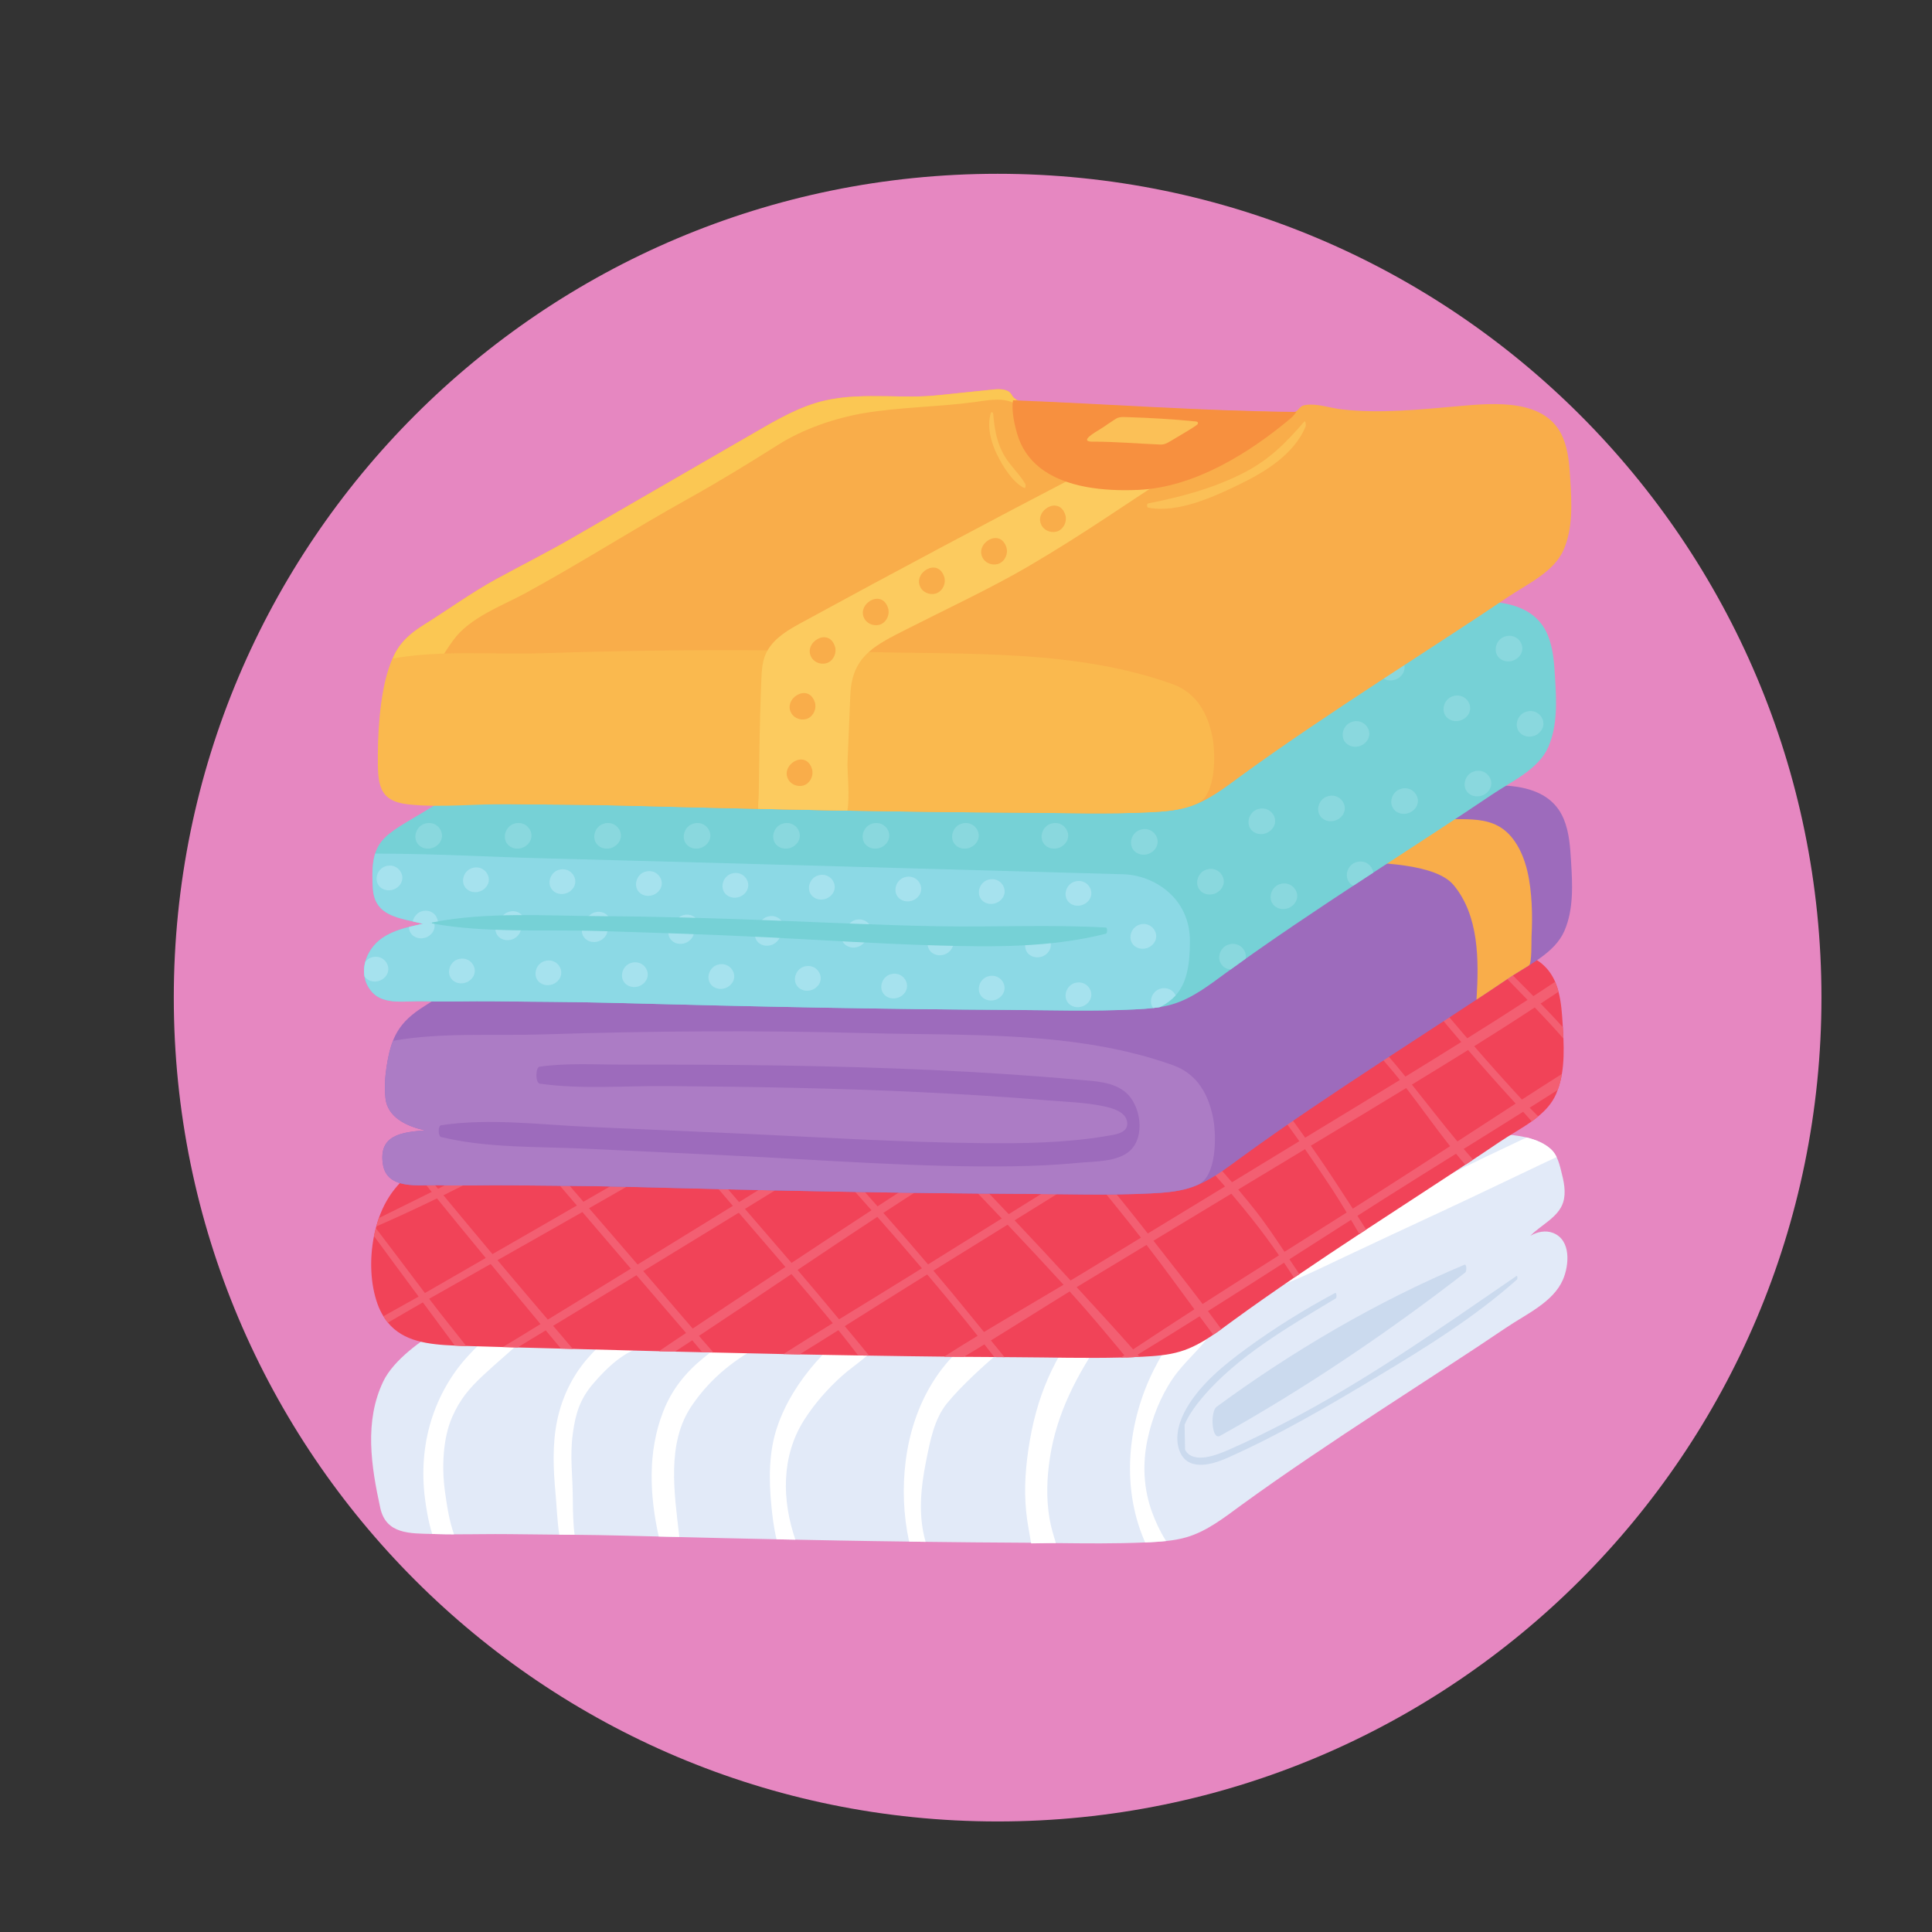 <?xml version="1.0" encoding="UTF-8"?>
<svg xmlns="http://www.w3.org/2000/svg" xmlns:xlink="http://www.w3.org/1999/xlink" width="500" zoomAndPan="magnify" viewBox="0 0 375 375" height="500" preserveAspectRatio="xMidYMid meet" version="1.0">
  <rect x="0" y="0" width="375" height="375" fill="#333333" stroke="none"/>
  <defs>
    <clipPath id="ae6feab694">
      <path d="M 33.734 33.734 L 353.543 33.734 L 353.543 353.543 L 33.734 353.543 Z M 33.734 33.734 " clip-rule="nonzero"></path>
    </clipPath>
    <clipPath id="60a4165eec">
      <path d="M 193.637 33.734 C 105.324 33.734 33.734 105.324 33.734 193.637 C 33.734 281.953 105.324 353.543 193.637 353.543 C 281.953 353.543 353.543 281.953 353.543 193.637 C 353.543 105.324 281.953 33.734 193.637 33.734 Z M 193.637 33.734 " clip-rule="nonzero"></path>
    </clipPath>
    <clipPath id="9078369a92">
      <path d="M 72 218 L 305 218 L 305 299.684 L 72 299.684 Z M 72 218 " clip-rule="nonzero"></path>
    </clipPath>
    <clipPath id="a4776c75e6">
      <path d="M 175 257 L 195 257 L 195 299.684 L 175 299.684 Z M 175 257 " clip-rule="nonzero"></path>
    </clipPath>
    <clipPath id="f13c4afbd0">
      <path d="M 198 254 L 215 254 L 215 299.684 L 198 299.684 Z M 198 254 " clip-rule="nonzero"></path>
    </clipPath>
    <clipPath id="8257526a6a">
      <path d="M 219 253 L 236 253 L 236 299.684 L 219 299.684 Z M 219 253 " clip-rule="nonzero"></path>
    </clipPath>
    <clipPath id="1615ee3c55">
      <path d="M 74 150 L 305.477 150 L 305.477 232 L 74 232 Z M 74 150 " clip-rule="nonzero"></path>
    </clipPath>
    <clipPath id="ece3dd7465">
      <path d="M 74 75.434 L 305 75.434 L 305 158 L 74 158 Z M 74 75.434 " clip-rule="nonzero"></path>
    </clipPath>
    <clipPath id="858c63af07">
      <path d="M 75 75.434 L 198 75.434 L 198 130 L 75 130 Z M 75 75.434 " clip-rule="nonzero"></path>
    </clipPath>
  </defs>
  <g clip-path="url(#ae6feab694)">
    <g clip-path="url(#60a4165eec)">
      <path fill="#e687c1" d="M 33.734 33.734 L 353.543 33.734 L 353.543 353.543 L 33.734 353.543 Z M 33.734 33.734 " fill-opacity="1" fill-rule="nonzero"></path>
    </g>
  </g>
  <g clip-path="url(#9078369a92)">
    <path fill="#e2eaf8" d="M 303.363 248.387 C 301.465 252.762 296.285 255.035 292.344 257.699 C 279.207 266.617 257.32 280.199 240.891 292.176 C 237.582 294.594 234.281 297.199 230.352 298.363 C 229.047 298.746 227.707 298.973 226.352 299.113 C 225.277 299.23 224.191 299.293 223.121 299.348 C 222.832 299.363 222.551 299.379 222.262 299.387 C 216.477 299.645 210.715 299.574 204.949 299.512 C 203.691 299.488 202.438 299.473 201.176 299.465 C 200.285 299.449 199.398 299.449 198.512 299.441 C 192.227 299.41 185.941 299.348 179.664 299.27 C 178.59 299.262 177.523 299.246 176.457 299.223 C 171.746 299.168 167.031 299.09 162.328 299.004 C 159.68 298.957 157.023 298.902 154.379 298.848 C 153.164 298.824 151.949 298.801 150.727 298.777 C 143.996 298.637 137.262 298.48 130.531 298.309 C 129.637 298.285 128.75 298.27 127.859 298.238 C 125.477 298.184 123.102 298.121 120.719 298.059 C 117.66 297.98 114.598 297.934 111.539 297.902 C 110.543 297.887 109.551 297.879 108.555 297.879 C 105.316 297.848 102.074 297.824 98.836 297.777 C 95.27 297.73 91.695 297.824 88.121 297.809 C 87 297.809 85.887 297.793 84.762 297.762 C 84.477 297.758 84.18 297.746 83.891 297.742 C 79.586 297.629 74.934 297.82 73.812 292.691 C 72.047 284.586 70.66 275.879 74.414 268.086 C 76.371 264.02 81.809 260.047 85.797 257.82 C 93.832 253.328 102.855 248.973 110.465 244.727 C 121.531 238.34 133.281 233.203 144.34 226.805 C 145.117 226.359 145.898 225.906 146.676 225.465 C 150.836 223.055 155.07 220.621 159.742 219.496 C 163.699 218.535 167.82 218.559 171.891 218.605 C 209.234 219.051 245.594 223.805 283.059 220.516 C 286.574 220.207 291.965 219.746 296.293 220.781 L 296.301 220.781 C 298.16 221.227 299.82 221.945 301.051 223.074 C 301.516 223.504 301.871 224.02 302.141 224.59 C 302.531 225.402 302.781 226.312 302.996 227.195 C 303.52 229.223 304.035 231.387 303.402 233.383 C 302.492 236.293 299.059 237.773 297.043 239.875 C 298.348 239.086 300.008 238.75 301.434 239.305 C 305.008 240.691 304.57 245.602 303.363 248.387 " fill-opacity="1" fill-rule="nonzero"></path>
  </g>
  <path fill="#cbdaee" d="M 236.809 278.699 C 253.305 269.508 269.484 258.559 284.41 246.988 C 284.699 246.762 284.707 245.297 284.246 245.488 C 267.418 252.539 250.828 262.258 236.141 273.062 C 234.871 273.992 235.16 279.617 236.809 278.699 " fill-opacity="1" fill-rule="nonzero"></path>
  <path fill="#cbdaee" d="M 259.152 250.957 C 253.16 254.176 247.418 257.73 241.926 261.75 C 237.586 264.93 233.074 268.578 230.328 273.305 C 228.988 275.609 227.996 278.57 228.816 281.234 C 230.168 285.617 234.867 284.461 238.102 283.031 C 248.125 278.598 257.797 272.93 267.18 267.293 C 276.645 261.613 286.172 255.719 294.445 248.359 C 294.586 248.234 294.543 247.535 294.363 247.656 C 279.688 257.723 265.117 268.059 249.254 276.215 C 245.684 278.051 242.078 279.848 238.395 281.445 C 236.434 282.297 231.598 284.316 230.023 281.414 C 229.992 279.793 229.957 278.172 229.926 276.551 C 230.316 275.602 230.809 274.707 231.398 273.871 C 231.965 272.988 232.621 272.164 233.293 271.363 C 240.09 263.246 250.324 257.418 259.27 252.016 C 259.52 251.863 259.426 250.812 259.152 250.957 " fill-opacity="1" fill-rule="nonzero"></path>
  <path fill="#ffffff" d="M 101.883 259.652 C 99.117 262.281 96.633 264.293 93.805 266.93 C 91.062 269.496 89.289 271.598 87.77 275.039 C 85.957 279.16 85.738 284.805 86.336 289.27 C 86.758 292.332 87.145 294.984 88.121 297.809 C 87 297.809 85.887 297.793 84.762 297.762 C 84.477 297.758 84.18 297.746 83.891 297.742 C 83.113 295.25 82.699 292.559 82.48 290.82 C 81.836 285.746 82.195 280.5 83.727 275.613 C 85.152 271.059 87.535 266.805 90.762 263.281 C 93.508 260.262 98.145 255.773 102.527 256.078 C 103.859 256.172 102.59 258.973 101.883 259.652 " fill-opacity="1" fill-rule="nonzero"></path>
  <path fill="#ffffff" d="M 124.559 261.516 C 121.172 262.348 117.906 265.324 115.176 268.516 C 112.59 271.535 111.723 274.27 111.188 278.227 C 110.562 282.805 111.188 286.211 111.188 291.492 C 111.188 293.121 111.273 296.273 111.539 297.902 C 110.539 297.887 109.551 297.879 108.555 297.879 C 108.141 295.148 108.055 292.309 107.848 290.086 C 107.402 285.312 107.168 280.469 108.141 275.738 C 109.047 271.363 110.984 267.242 113.898 263.84 C 116.219 261.141 120.484 256.828 124.27 257.117 C 125.875 257.238 125.574 261.266 124.559 261.516 " fill-opacity="1" fill-rule="nonzero"></path>
  <path fill="#ffffff" d="M 147.953 261.008 C 143.102 263.562 138.168 267.102 134.262 272.859 C 129.324 280.117 130.891 289.824 131.859 298.309 C 130.965 298.285 128.75 298.27 127.859 298.238 C 126.086 290.219 125.695 281.816 128.703 274.039 C 130.375 269.715 133.07 266.379 136.645 263.492 C 139.699 261.039 143.598 257.781 147.461 256.844 C 148.715 256.531 148.609 260.66 147.953 261.008 " fill-opacity="1" fill-rule="nonzero"></path>
  <path fill="#ffffff" d="M 171.113 259.699 C 169.359 262.992 166.098 264.652 163.355 267.125 C 160.578 269.629 158.07 272.484 156.059 275.652 C 151.605 282.691 151.762 291.195 154.379 298.848 C 153.164 298.824 151.945 298.801 150.727 298.777 C 150.18 296.539 149.914 294.199 149.711 292.121 C 149.23 287.074 149.215 281.824 150.852 276.98 C 152.406 272.359 155.148 268.062 158.348 264.41 C 160.062 262.461 161.93 260.637 163.902 258.941 C 165.559 257.512 168.02 254.707 170.34 255.328 C 171.742 255.703 171.633 258.699 171.113 259.699 " fill-opacity="1" fill-rule="nonzero"></path>
  <g clip-path="url(#a4776c75e6)">
    <path fill="#ffffff" d="M 194.109 262.348 C 190.832 265.148 186.656 268.93 183.863 272.32 C 181.309 275.418 180.527 279.75 179.742 283.656 C 178.738 288.707 178.16 294.082 179.664 299.27 C 178.59 299.262 177.523 299.246 176.457 299.223 C 175.348 294.09 175.133 288.73 175.801 283.52 C 177.203 272.555 182.766 262.469 192.895 257.344 C 195.066 256.242 195.418 261.242 194.109 262.348 " fill-opacity="1" fill-rule="nonzero"></path>
  </g>
  <g clip-path="url(#f13c4afbd0)">
    <path fill="#ffffff" d="M 203.781 282.992 C 203.191 286.879 203.051 290.859 203.711 294.746 C 203.984 296.375 204.461 297.941 204.949 299.512 C 203.688 299.488 201.406 299.578 200.145 299.57 C 199.852 297.902 199.504 295.918 199.387 295.105 C 198.723 290.473 198.918 286.102 199.59 281.48 C 201.117 270.996 204.484 263.52 210.969 255.238 C 212.168 253.695 214.723 258.574 214.023 259.59 C 209.07 266.789 205.113 274.25 203.781 282.992 " fill-opacity="1" fill-rule="nonzero"></path>
  </g>
  <g clip-path="url(#8257526a6a)">
    <path fill="#ffffff" d="M 235.383 258.324 C 233.188 261.727 229.902 264.23 227.621 267.594 C 225.246 271.082 223.617 275.23 222.738 279.359 C 221.719 284.133 221.949 288.996 223.641 293.59 C 224.316 295.414 225.152 297.215 226.188 298.871 C 226.242 298.957 226.289 299.035 226.352 299.113 C 225.277 299.23 224.191 299.293 223.121 299.348 C 222.832 299.363 222.551 299.379 222.262 299.387 C 221.973 298.715 221.742 298.105 221.562 297.633 C 219.699 292.707 219.062 287.418 219.434 282.184 C 219.832 276.559 221.414 270.941 223.938 265.902 C 226.125 261.531 229.988 255.609 234.52 253.426 C 236.281 252.574 235.875 257.57 235.383 258.324 " fill-opacity="1" fill-rule="nonzero"></path>
  </g>
  <path fill="#ffffff" d="M 302.141 224.59 C 301.168 225.043 300.191 225.496 299.223 225.953 C 292.781 229.004 286.371 232.105 279.906 235.109 C 273.473 238.086 267.043 241.098 260.625 244.125 C 254.758 246.895 248.832 249.906 242.5 251.398 C 241.84 251.547 241.988 249.406 242.363 249.121 C 248.18 244.617 254.84 241.355 261.371 238.031 C 267.773 234.781 274.176 231.547 280.598 228.344 C 285.789 225.754 291.043 223.262 296.293 220.785 L 296.301 220.785 C 298.16 221.227 299.82 221.945 301.051 223.074 C 301.516 223.508 301.867 224.02 302.141 224.59 " fill-opacity="1" fill-rule="nonzero"></path>
  <path fill="#f14358" d="M 303.16 208.453 C 302.98 209.516 302.715 210.562 302.34 211.574 C 302.246 211.84 302.137 212.113 302.023 212.379 C 301.281 214.086 300.043 215.477 298.566 216.684 C 298.16 217.027 297.738 217.348 297.305 217.66 C 295.277 219.113 292.98 220.352 291.004 221.691 C 289.422 222.762 287.727 223.902 285.918 225.094 C 285.426 225.422 284.93 225.75 284.422 226.078 C 278.676 229.867 272.016 234.168 265.18 238.66 C 264.734 238.953 264.289 239.238 263.848 239.535 C 259.969 242.086 256.043 244.703 252.215 247.309 C 251.859 247.535 251.52 247.773 251.168 248.008 C 247.137 250.762 243.203 253.508 239.551 256.168 C 238.715 256.77 237.891 257.387 237.059 257.988 C 236.535 258.363 236.023 258.73 235.492 259.078 C 233.469 260.453 231.359 261.664 229.012 262.348 C 226.676 263.043 224.215 263.215 221.777 263.34 C 221.582 263.348 221.395 263.355 221.199 263.363 C 220.812 263.387 220.414 263.402 220.027 263.418 C 219.543 263.434 219.059 263.457 218.578 263.465 C 218.242 263.48 217.906 263.488 217.574 263.496 C 210.766 263.668 203.984 263.465 197.176 263.434 C 196.445 263.434 195.703 263.426 194.973 263.418 C 194.312 263.418 193.648 263.41 192.988 263.402 C 191.016 263.395 189.047 263.379 187.074 263.363 C 185.801 263.348 184.523 263.332 183.246 263.324 C 178.402 263.27 173.551 263.207 168.699 263.121 C 167.988 263.113 167.281 263.105 166.57 263.09 C 164.711 263.059 162.848 263.027 160.988 262.996 C 159.055 262.965 157.125 262.926 155.195 262.887 C 154.148 262.863 153.098 262.848 152.047 262.824 C 147.523 262.73 143.008 262.629 138.48 262.52 C 137.758 262.512 137.039 262.488 136.316 262.473 C 134.547 262.434 132.789 262.387 131.02 262.348 C 129.977 262.316 128.934 262.293 127.898 262.27 C 122.32 262.129 116.754 261.98 111.188 261.824 C 110.422 261.809 109.652 261.785 108.887 261.766 C 106.086 261.695 103.273 261.617 100.469 261.539 C 99.512 261.508 98.547 261.48 97.582 261.461 C 95.223 261.387 92.859 261.324 90.5 261.254 C 90.191 261.246 89.871 261.238 89.559 261.234 C 89.133 261.215 88.711 261.199 88.281 261.18 C 83.125 260.969 78.312 260.391 75.293 256.723 C 74.98 256.34 74.684 255.938 74.414 255.48 C 73.992 254.797 73.617 254.023 73.297 253.156 C 71.891 249.289 71.695 244.402 72.59 239.926 C 72.691 239.402 72.809 238.879 72.949 238.375 C 72.973 238.266 73.004 238.156 73.035 238.047 C 73.184 237.5 73.352 236.953 73.531 236.43 C 73.961 235.23 74.465 234.098 75.059 233.07 C 76.25 230.984 77.879 229.145 79.762 227.664 C 79.98 227.488 80.207 227.32 80.426 227.152 C 80.75 226.906 81.078 226.656 81.406 226.414 C 86.406 222.73 91.746 219.734 97.16 216.84 C 97.598 216.605 98.031 216.379 98.469 216.148 C 102.254 214.133 106.07 212.152 109.816 209.98 C 112.711 208.305 115.609 206.629 118.512 204.961 C 118.809 204.777 119.113 204.609 119.418 204.434 C 124.363 201.57 129.309 198.715 134.262 195.852 C 134.547 195.684 134.836 195.52 135.133 195.348 C 137.758 193.832 140.383 192.32 143.008 190.801 C 143.785 190.352 144.562 189.902 145.344 189.449 C 146.465 188.801 147.594 188.145 148.738 187.52 C 149.164 187.289 149.594 187.055 150.023 186.828 C 152.711 185.414 155.473 184.191 158.41 183.48 C 161.477 182.738 164.641 182.59 167.793 182.582 L 167.801 182.582 C 168.418 182.582 169.023 182.582 169.633 182.59 C 169.938 182.59 170.246 182.598 170.551 182.598 C 171.688 182.613 172.832 182.629 173.969 182.652 C 175.082 182.668 176.199 182.699 177.305 182.723 C 182.379 182.848 187.441 183.043 192.488 183.27 C 193.207 183.301 193.914 183.332 194.629 183.363 C 195.992 183.434 197.363 183.496 198.727 183.566 C 200.082 183.629 201.438 183.699 202.793 183.77 C 208.98 184.09 215.164 184.422 221.348 184.727 C 221.543 184.738 221.734 184.746 221.918 184.75 C 222.547 184.789 223.18 184.816 223.812 184.848 C 224.27 184.867 224.73 184.895 225.18 184.906 C 232.301 185.234 239.41 185.5 246.543 185.602 C 247.215 185.617 247.891 185.625 248.562 185.625 C 249.184 185.641 249.805 185.641 250.43 185.648 L 250.508 185.648 C 256.949 185.688 263.402 185.586 269.891 185.281 C 270.363 185.266 270.832 185.242 271.309 185.219 C 273.402 185.113 275.496 184.984 277.602 184.828 C 278.801 184.746 279.996 184.648 281.207 184.539 C 281.375 184.531 281.555 184.516 281.727 184.5 C 283.301 184.363 285.062 184.215 286.867 184.145 C 287.422 184.129 287.98 184.113 288.535 184.121 C 294 184.137 299.594 185.281 301.852 190.566 L 301.914 190.711 C 302.156 191.289 302.352 191.891 302.504 192.5 C 303.043 194.543 303.184 196.703 303.316 198.824 C 303.332 199.012 303.34 199.207 303.348 199.395 C 303.391 200.129 303.434 200.863 303.461 201.594 C 303.555 203.906 303.539 206.223 303.16 208.453 " fill-opacity="1" fill-rule="nonzero"></path>
  <path fill="#f35f72" d="M 90.5 261.258 C 90.191 261.25 89.871 261.242 89.559 261.234 C 89.129 261.219 88.711 261.203 88.281 261.18 C 86.32 258.539 84.379 255.898 82.426 253.262 C 82.309 253.105 82.191 252.949 82.074 252.793 C 81.801 252.418 81.531 252.043 81.25 251.668 C 78.359 247.75 75.457 243.852 72.59 239.926 C 72.691 239.402 72.809 238.883 72.949 238.375 C 76.141 242.555 79.301 246.777 82.473 250.973 C 82.746 251.348 83.023 251.715 83.305 252.09 L 83.391 252.199 C 85.656 255.211 88.109 258.207 90.5 261.258 " fill-opacity="1" fill-rule="nonzero"></path>
  <path fill="#f35f72" d="M 111.188 261.824 C 110.422 261.809 109.652 261.789 108.887 261.766 C 107.891 260.586 106.91 259.406 105.922 258.223 C 105.578 257.816 105.242 257.41 104.91 257.004 C 102.082 253.617 99.277 250.227 96.473 246.832 C 96.062 246.332 95.656 245.84 95.242 245.34 C 94.926 244.949 94.605 244.562 94.285 244.172 C 91.117 240.324 87.953 236.477 84.816 232.609 C 84.473 232.195 84.133 231.773 83.797 231.352 L 83.773 231.328 C 82.645 229.934 81.516 228.551 80.426 227.156 C 80.75 226.906 81.078 226.656 81.406 226.414 C 82.605 227.871 83.836 229.301 85.027 230.734 C 85.09 230.812 85.152 230.883 85.215 230.961 C 85.5 231.305 85.789 231.656 86.07 232 C 89.23 235.816 92.402 239.629 95.586 243.422 C 95.914 243.812 96.242 244.203 96.566 244.594 C 97.035 245.152 97.504 245.715 97.977 246.277 C 100.75 249.578 103.539 252.855 106.332 256.133 C 106.676 256.535 107.02 256.941 107.363 257.34 C 108.641 258.84 109.91 260.328 111.188 261.824 " fill-opacity="1" fill-rule="nonzero"></path>
  <path fill="#f35f72" d="M 136.074 259.766 C 136.871 260.688 137.672 261.609 138.48 262.52 C 137.758 262.512 137.039 262.488 136.316 262.473 C 135.676 261.695 135.023 260.914 134.367 260.148 C 134.098 259.82 133.824 259.492 133.543 259.172 C 133.418 259.023 133.285 258.879 133.164 258.73 C 129.945 255 126.738 251.262 123.535 247.52 C 123.172 247.098 122.805 246.676 122.445 246.246 C 120.797 244.32 119.145 242.391 117.492 240.465 C 116.008 238.727 114.527 236.992 113.039 235.254 C 112.68 234.832 112.32 234.41 111.965 233.988 C 108.918 230.426 105.867 226.867 102.82 223.301 C 102.469 222.895 102.121 222.48 101.77 222.078 C 101.504 221.758 101.234 221.441 100.961 221.125 C 99.754 219.711 98.438 218.301 97.16 216.84 C 97.594 216.605 98.031 216.379 98.469 216.148 C 99.996 217.895 101.496 219.648 103.008 221.402 C 103.359 221.812 103.707 222.223 104.059 222.629 C 104.52 223.16 104.969 223.691 105.43 224.223 C 108.031 227.234 110.641 230.246 113.242 233.258 C 113.602 233.676 113.965 234.098 114.332 234.52 C 116.395 236.898 118.449 239.285 120.516 241.676 C 121.598 242.93 122.68 244.188 123.754 245.441 C 124.129 245.863 124.496 246.285 124.852 246.715 C 128.055 250.43 131.254 254.148 134.445 257.871 C 134.852 258.344 135.258 258.816 135.668 259.289 C 135.801 259.445 135.941 259.609 136.074 259.766 " fill-opacity="1" fill-rule="nonzero"></path>
  <path fill="#f35f72" d="M 168.695 263.121 C 167.988 263.113 167.281 263.105 166.57 263.09 C 165.316 261.438 164.039 259.797 162.73 258.184 C 162.383 257.73 162.008 257.27 161.641 256.824 C 161.578 256.746 161.516 256.676 161.453 256.598 C 158.867 253.469 156.262 250.375 153.621 247.293 C 153.238 246.832 152.852 246.379 152.453 245.918 C 149.57 242.547 146.664 239.184 143.762 235.816 C 143.637 235.672 143.512 235.523 143.387 235.387 C 143.012 234.941 142.633 234.504 142.25 234.059 C 139.277 230.594 136.309 227.133 133.371 223.629 C 133.008 223.184 132.633 222.746 132.266 222.301 C 129.363 218.816 126.496 215.297 123.691 211.73 C 123.395 211.348 123.102 210.973 122.812 210.594 C 121.348 208.727 119.914 206.855 118.512 204.961 C 118.809 204.781 119.113 204.609 119.418 204.438 C 120.879 206.309 122.352 208.172 123.848 210.023 C 124.145 210.398 124.449 210.762 124.75 211.137 C 127.609 214.656 130.508 218.152 133.449 221.625 C 133.809 222.059 134.184 222.504 134.562 222.941 C 137.5 226.422 140.477 229.871 143.449 233.32 C 143.832 233.762 144.211 234.199 144.594 234.645 L 144.688 234.754 C 147.68 238.211 150.668 241.668 153.637 245.129 C 154.031 245.582 154.422 246.043 154.805 246.496 C 157.508 249.656 160.184 252.832 162.832 256.039 L 162.863 256.078 C 163.23 256.512 163.598 256.957 163.969 257.402 C 165.535 259.289 167.125 261.195 168.695 263.121 " fill-opacity="1" fill-rule="nonzero"></path>
  <path fill="#f35f72" d="M 194.973 263.418 C 194.309 263.418 193.648 263.41 192.988 263.402 C 192.348 262.574 191.711 261.758 191.07 260.945 C 190.633 260.383 190.199 259.828 189.754 259.281 C 188.922 258.223 188.082 257.168 187.23 256.125 C 184.848 253.176 182.426 250.266 179.973 247.371 C 179.641 246.961 179.297 246.566 178.945 246.168 C 176.094 242.812 173.207 239.488 170.285 236.191 C 169.91 235.762 169.539 235.332 169.156 234.91 C 168.426 234.074 167.691 233.25 166.953 232.422 C 164.742 229.941 162.52 227.469 160.301 224.992 C 159.898 224.551 159.5 224.098 159.094 223.652 C 156.176 220.398 153.246 217.152 150.324 213.898 C 149.922 213.457 149.523 213.012 149.125 212.559 C 148.105 211.426 147.086 210.297 146.074 209.156 C 144.133 206.98 142.117 204.812 140.117 202.609 C 139.789 202.25 139.469 201.902 139.152 201.539 C 137.477 199.684 135.824 197.797 134.262 195.855 C 134.547 195.684 134.836 195.52 135.133 195.348 C 136.738 197.273 138.434 199.148 140.148 200.996 C 140.477 201.344 140.801 201.699 141.129 202.051 C 143.59 204.672 146.066 207.238 148.387 209.805 C 149.016 210.5 149.648 211.199 150.277 211.895 C 150.684 212.34 151.09 212.785 151.484 213.23 C 154.414 216.465 157.352 219.688 160.277 222.926 C 160.684 223.371 161.082 223.816 161.484 224.262 C 163.938 226.977 166.391 229.699 168.82 232.438 C 169.328 233.008 169.836 233.574 170.332 234.145 C 170.715 234.574 171.098 234.996 171.461 235.426 C 174.391 238.734 177.285 242.055 180.137 245.418 C 180.488 245.824 180.828 246.23 181.172 246.637 C 183.68 249.594 186.156 252.582 188.594 255.602 C 189.379 256.574 190.184 257.559 190.992 258.539 C 191.438 259.086 191.891 259.633 192.332 260.18 C 193.215 261.25 194.102 262.324 194.973 263.418 " fill-opacity="1" fill-rule="nonzero"></path>
  <path fill="#f35f72" d="M 221.199 263.363 C 220.812 263.387 220.414 263.402 220.027 263.418 C 219.543 263.434 219.059 263.457 218.578 263.465 C 218.461 263.332 218.344 263.199 218.234 263.059 C 214.84 258.988 211.453 254.898 207.898 250.98 C 207.805 250.879 207.711 250.77 207.617 250.668 C 207.223 250.234 206.824 249.805 206.43 249.367 C 202.848 245.449 199.223 241.566 195.57 237.711 C 195.199 237.305 194.816 236.906 194.441 236.508 C 191.75 233.668 189.055 230.844 186.352 228.02 C 185.906 227.562 185.473 227.102 185.027 226.641 C 184.633 226.227 184.227 225.812 183.82 225.398 C 180.836 222.293 177.809 219.199 174.777 216.094 C 174.344 215.641 173.898 215.188 173.461 214.734 C 170.527 211.723 167.605 208.688 164.719 205.621 C 164.289 205.168 163.867 204.719 163.441 204.262 C 160.465 201.09 157.535 197.867 154.688 194.59 C 154.367 194.238 154.062 193.879 153.754 193.523 C 152.047 191.547 150.371 189.551 148.738 187.523 C 149.164 187.289 149.594 187.055 150.023 186.828 C 151.781 188.77 153.527 190.73 155.277 192.688 C 155.59 193.047 155.91 193.406 156.23 193.754 C 159.117 196.992 162.008 200.223 164.965 203.383 L 165.113 203.539 C 165.488 203.938 165.871 204.34 166.242 204.742 C 169.109 207.793 172 210.816 174.895 213.844 C 175.332 214.305 175.77 214.758 176.211 215.219 C 179.188 218.324 182.176 221.43 185.16 224.535 C 185.559 224.953 185.961 225.367 186.359 225.789 C 186.523 225.953 186.68 226.125 186.844 226.289 C 189.832 229.41 192.824 232.531 195.797 235.668 C 196.172 236.066 196.555 236.461 196.934 236.867 C 200.586 240.73 204.207 244.617 207.797 248.539 C 208.164 248.938 208.523 249.336 208.891 249.734 L 208.98 249.832 C 212.586 253.805 216.34 257.793 219.941 261.914 C 220.234 262.246 220.531 262.59 220.828 262.926 C 220.953 263.074 221.074 263.223 221.199 263.363 " fill-opacity="1" fill-rule="nonzero"></path>
  <path fill="#f35f72" d="M 237.059 257.988 C 236.535 258.363 236.02 258.73 235.492 259.078 C 234.602 257.895 233.715 256.699 232.836 255.5 C 232.5 255.047 232.168 254.594 231.832 254.133 C 228.766 249.953 225.711 245.738 222.539 241.637 C 222.223 241.215 221.895 240.793 221.566 240.371 L 221.457 240.23 C 218.188 236.059 214.863 231.93 211.453 227.863 C 211.094 227.445 210.734 227.016 210.375 226.594 C 207.41 223.09 204.387 219.633 201.281 216.25 C 200.898 215.828 200.508 215.406 200.121 214.984 L 200.105 214.969 C 197.254 211.902 194.277 208.922 191.258 205.988 C 190.75 205.504 190.254 205.012 189.746 204.531 C 186.859 201.746 183.93 198.984 181.031 196.191 C 180.566 195.746 180.098 195.301 179.641 194.848 C 176.656 191.953 173.711 189.02 170.879 185.984 C 170.535 185.609 170.184 185.234 169.836 184.863 C 169.148 184.113 168.473 183.348 167.801 182.582 C 168.418 182.582 169.023 182.582 169.633 182.59 C 170.121 183.121 170.621 183.645 171.125 184.168 C 171.492 184.543 171.852 184.926 172.219 185.297 C 175.105 188.254 178.074 191.148 181.062 194.02 C 181.531 194.473 181.996 194.918 182.465 195.363 C 185.355 198.133 188.262 200.879 191.133 203.664 C 191.641 204.148 192.145 204.641 192.645 205.129 C 195.523 207.953 198.367 210.809 201.109 213.758 C 201.219 213.875 201.328 214 201.438 214.117 C 201.836 214.539 202.23 214.969 202.613 215.398 C 205.727 218.785 208.75 222.238 211.715 225.75 C 212.074 226.172 212.434 226.602 212.789 227.031 C 216.191 231.102 219.52 235.238 222.789 239.418 C 222.852 239.504 222.922 239.582 222.984 239.668 C 223.281 240.051 223.586 240.441 223.887 240.824 C 227.066 244.887 230.281 248.969 233.418 253.105 C 233.77 253.562 234.113 254.023 234.465 254.484 C 235.336 255.648 236.199 256.809 237.059 257.988 " fill-opacity="1" fill-rule="nonzero"></path>
  <path fill="#f35f72" d="M 252.211 247.309 C 251.859 247.535 251.52 247.773 251.168 248.008 C 250.527 247.027 249.891 246.059 249.23 245.09 C 248.91 244.609 248.582 244.133 248.246 243.656 C 246.637 241.332 244.961 239.051 243.207 236.828 C 241.84 235.09 240.43 233.383 238.996 231.695 C 238.598 231.219 238.195 230.758 237.781 230.293 C 234.238 226.203 230.516 222.254 226.723 218.387 C 226.324 217.98 225.93 217.574 225.523 217.168 C 225.102 216.73 224.668 216.305 224.238 215.867 C 221.348 212.969 218.438 210.109 215.516 207.246 C 215.094 206.832 214.676 206.418 214.254 206.004 C 211.305 203.102 208.352 200.191 205.445 197.242 C 204.926 196.711 204.402 196.184 203.883 195.652 C 203.789 195.559 203.695 195.457 203.602 195.363 C 201.125 192.812 198.609 190.215 196.172 187.523 C 195.703 187 195.23 186.477 194.77 185.945 C 193.992 185.066 193.227 184.176 192.488 183.27 C 193.207 183.301 193.914 183.332 194.629 183.363 C 195.145 183.941 195.656 184.52 196.172 185.098 C 196.656 185.633 197.129 186.172 197.613 186.703 C 200.02 189.387 202.449 192.047 204.973 194.621 C 205.043 194.691 205.113 194.762 205.184 194.832 C 205.703 195.363 206.227 195.895 206.762 196.426 C 209.676 199.355 212.633 202.25 215.594 205.152 C 216.016 205.566 216.441 205.98 216.871 206.395 C 219.496 208.961 222.121 211.535 224.719 214.133 C 225.445 214.859 226.168 215.582 226.887 216.32 C 227.293 216.723 227.688 217.129 228.086 217.535 C 231.879 221.402 235.602 225.359 239.129 229.473 C 239.539 229.941 239.945 230.41 240.336 230.883 C 241.355 232.086 242.344 233.297 243.324 234.52 C 245.477 237.211 247.406 240.09 249.324 242.977 C 249.641 243.453 249.961 243.938 250.281 244.422 C 250.918 245.387 251.559 246.355 252.211 247.309 " fill-opacity="1" fill-rule="nonzero"></path>
  <path fill="#f35f72" d="M 265.176 238.664 C 264.734 238.953 264.289 239.238 263.848 239.535 C 263.309 238.617 262.773 237.688 262.234 236.773 C 261.953 236.289 261.672 235.816 261.387 235.348 C 260.473 233.824 259.547 232.32 258.582 230.844 C 256.859 228.223 255.102 225.625 253.301 223.059 C 252.934 222.543 252.578 222.02 252.203 221.508 C 249.906 218.27 247.539 215.078 245.117 211.934 C 244.254 210.809 243.363 209.703 242.453 208.609 C 242.105 208.172 241.746 207.738 241.387 207.309 C 238.41 203.758 235.297 200.301 232.191 196.828 C 231.777 196.355 231.348 195.887 230.93 195.41 C 228.258 192.391 225.602 189.355 223.094 186.227 C 222.695 185.734 222.301 185.242 221.918 184.754 C 222.547 184.793 223.18 184.816 223.812 184.848 C 223.98 185.051 224.152 185.25 224.332 185.445 C 226.973 188.488 229.641 191.508 232.309 194.535 C 232.719 195.012 233.137 195.496 233.562 195.98 C 236.613 199.465 239.633 202.984 242.555 206.582 C 242.914 207.012 243.262 207.449 243.613 207.891 C 244.555 209.062 245.492 210.25 246.41 211.441 C 248.777 214.523 251.09 217.652 253.332 220.82 C 253.707 221.344 254.074 221.859 254.43 222.379 C 256.41 225.195 258.324 228.043 260.191 230.93 C 260.98 232.141 261.773 233.367 262.578 234.598 C 262.879 235.059 263.176 235.52 263.473 235.988 C 264.051 236.875 264.617 237.766 265.176 238.664 " fill-opacity="1" fill-rule="nonzero"></path>
  <path fill="#f35f72" d="M 285.914 225.094 C 285.426 225.422 284.926 225.75 284.422 226.078 C 283.805 225.375 283.207 224.66 282.621 223.934 C 282.223 223.449 281.836 222.965 281.453 222.473 C 278.516 218.754 275.785 214.844 272.941 211.184 C 272.543 210.664 272.133 210.141 271.711 209.625 C 271.379 209.195 271.027 208.766 270.676 208.344 C 267.484 204.5 264.125 200.848 260.652 197.312 C 260.258 196.898 259.852 196.492 259.445 196.09 C 256.145 192.758 252.75 189.527 249.309 186.328 C 249.059 186.086 248.809 185.852 248.559 185.625 C 249.184 185.645 249.805 185.645 250.43 185.652 L 250.477 185.617 L 250.504 185.652 C 254.066 188.676 257.461 191.93 260.715 195.309 C 261.113 195.723 261.508 196.129 261.898 196.547 C 264.594 199.395 267.195 202.32 269.719 205.27 C 270.762 206.488 271.781 207.723 272.793 208.961 C 273.215 209.477 273.625 210 274.047 210.516 C 277 214.203 279.875 217.934 282.879 221.555 C 283.293 222.035 283.695 222.52 284.102 223.004 C 284.703 223.707 285.309 224.398 285.914 225.094 " fill-opacity="1" fill-rule="nonzero"></path>
  <path fill="#f35f72" d="M 298.562 216.684 C 298.16 217.027 297.738 217.348 297.305 217.66 C 296.766 217.043 296.234 216.441 295.715 215.871 L 295.645 215.793 C 295.152 215.266 294.664 214.734 294.188 214.203 C 291.051 210.785 287.973 207.32 284.949 203.805 C 284.711 203.531 284.469 203.258 284.234 202.977 C 284.031 202.734 283.832 202.5 283.629 202.258 C 280.074 198.109 276.609 193.895 273.238 189.605 C 272.871 189.152 272.516 188.691 272.164 188.23 C 271.395 187.254 270.637 186.273 269.891 185.281 C 270.363 185.266 270.832 185.242 271.309 185.219 C 271.938 186.016 272.578 186.805 273.207 187.59 C 273.574 188.043 273.934 188.496 274.305 188.941 C 277.547 192.949 280.84 196.922 284.195 200.84 C 284.391 201.066 284.594 201.301 284.797 201.523 C 285.23 202.043 285.676 202.555 286.137 203.07 C 289.164 206.566 292.258 210.023 295.402 213.426 C 295.488 213.516 295.582 213.617 295.668 213.711 C 296.074 214.148 296.484 214.578 296.906 215.008 C 297.445 215.57 298.004 216.125 298.562 216.684 " fill-opacity="1" fill-rule="nonzero"></path>
  <path fill="#f35f72" d="M 303.348 199.395 C 303.391 200.129 303.43 200.863 303.461 201.598 C 301.664 199.527 299.797 197.523 297.895 195.543 C 297.426 195.051 296.961 194.566 296.492 194.082 C 295.285 192.844 294.078 191.602 292.879 190.359 C 290.871 188.293 288.859 186.227 286.867 184.145 C 287.422 184.129 287.98 184.113 288.535 184.121 C 290.113 185.719 291.688 187.328 293.262 188.934 C 294.703 190.406 296.172 191.875 297.629 193.348 C 298.098 193.832 298.57 194.309 299.031 194.793 C 300.504 196.301 301.953 197.828 303.348 199.395 " fill-opacity="1" fill-rule="nonzero"></path>
  <path fill="#f35f72" d="M 173.969 182.652 C 175.082 182.668 176.195 182.699 177.301 182.723 C 175.605 183.582 173.906 184.441 172.219 185.297 C 171.773 185.523 171.32 185.758 170.879 185.984 C 168.41 187.25 165.957 188.527 163.512 189.832 C 161.082 191.125 158.652 192.438 156.23 193.754 C 155.715 194.035 155.199 194.309 154.688 194.59 C 150.164 197.055 145.645 199.543 141.129 202.051 C 140.793 202.234 140.461 202.414 140.117 202.609 C 136.844 204.414 133.582 206.23 130.312 208.039 C 128.457 209.07 126.605 210.102 124.75 211.137 C 124.402 211.332 124.043 211.535 123.691 211.73 C 117.191 215.367 110.656 219.051 104.059 222.629 C 103.648 222.855 103.234 223.082 102.82 223.301 C 97.285 226.305 91.707 229.223 86.07 232 C 85.656 232.203 85.238 232.406 84.816 232.609 C 80.922 234.512 76.996 236.328 73.035 238.047 C 73.18 237.5 73.352 236.953 73.531 236.43 C 76.949 234.738 80.379 233.055 83.797 231.352 C 84.211 231.148 84.621 230.945 85.027 230.734 C 89 228.754 92.961 226.75 96.887 224.676 C 98.516 223.809 100.141 222.941 101.77 222.078 C 102.184 221.852 102.594 221.633 103.008 221.402 C 109.637 217.848 116.23 214.234 122.812 210.594 C 123.164 210.406 123.504 210.219 123.848 210.023 C 125.949 208.867 128.047 207.707 130.141 206.543 C 133.145 204.883 136.145 203.211 139.152 201.539 C 139.484 201.371 139.82 201.184 140.148 200.996 C 144.68 198.492 149.203 195.996 153.754 193.523 C 154.258 193.242 154.766 192.961 155.277 192.688 C 158.176 191.109 161.074 189.543 163.984 187.988 C 165.934 186.953 167.879 185.906 169.836 184.863 C 170.262 184.629 170.691 184.402 171.125 184.168 C 172.07 183.66 173.02 183.16 173.969 182.652 " fill-opacity="1" fill-rule="nonzero"></path>
  <path fill="#f35f72" d="M 198.727 183.566 C 200.082 183.629 201.438 183.699 202.789 183.77 C 201.07 184.754 199.34 185.727 197.613 186.703 C 197.129 186.977 196.656 187.25 196.172 187.523 C 192.527 189.582 188.891 191.633 185.293 193.723 C 184.352 194.27 183.41 194.816 182.465 195.363 C 181.992 195.645 181.508 195.918 181.031 196.191 C 176.109 199.047 171.18 201.895 166.242 204.742 C 165.738 205.027 165.23 205.324 164.719 205.621 C 160.309 208.156 155.902 210.695 151.484 213.23 C 151.098 213.457 150.715 213.672 150.324 213.898 C 148.379 215.016 146.438 216.133 144.492 217.246 C 141.184 219.145 137.875 221.047 134.562 222.941 C 134.168 223.168 133.77 223.402 133.371 223.629 C 127.031 227.266 120.688 230.898 114.332 234.52 C 113.902 234.762 113.477 235.012 113.039 235.254 C 109.898 237.039 106.762 238.828 103.617 240.605 C 101.266 241.93 98.922 243.266 96.566 244.594 C 96.133 244.84 95.688 245.09 95.242 245.34 C 91.328 247.566 87.402 249.781 83.477 251.988 L 83.305 252.09 C 82.895 252.316 82.488 252.551 82.074 252.793 C 79.824 254.078 77.566 255.414 75.293 256.723 C 74.98 256.34 74.684 255.938 74.414 255.484 C 76.695 254.203 78.992 252.941 81.25 251.668 C 81.664 251.441 82.066 251.207 82.473 250.973 C 82.754 250.816 83.023 250.66 83.297 250.504 C 86.957 248.391 90.625 246.285 94.285 244.172 C 94.723 243.922 95.16 243.672 95.586 243.422 C 98.195 241.926 100.805 240.426 103.414 238.922 C 106.266 237.273 109.113 235.633 111.965 233.988 C 112.391 233.746 112.812 233.504 113.242 233.258 C 119.578 229.605 125.926 225.953 132.266 222.301 C 132.664 222.078 133.055 221.844 133.449 221.625 C 137.062 219.531 140.668 217.449 144.273 215.367 C 145.895 214.43 147.516 213.496 149.125 212.559 C 149.516 212.34 149.898 212.113 150.277 211.895 C 154.672 209.352 159.055 206.809 163.441 204.262 C 163.945 203.969 164.453 203.672 164.965 203.383 C 169.855 200.535 174.746 197.695 179.641 194.848 C 180.113 194.574 180.586 194.293 181.062 194.02 C 182.395 193.25 183.734 192.469 185.066 191.695 C 188.309 189.809 191.539 187.883 194.77 185.945 C 195.238 185.656 195.703 185.375 196.172 185.098 C 197.02 184.59 197.867 184.074 198.727 183.566 " fill-opacity="1" fill-rule="nonzero"></path>
  <path fill="#f35f72" d="M 225.18 184.91 C 224.898 185.098 224.621 185.273 224.332 185.445 C 223.918 185.711 223.508 185.969 223.094 186.227 C 217.664 189.652 212.223 193.047 206.762 196.426 C 206.328 196.703 205.883 196.969 205.445 197.242 C 201.188 199.879 196.91 202.508 192.645 205.129 C 192.184 205.418 191.719 205.707 191.258 205.988 C 186.242 209.07 181.227 212.145 176.211 215.219 C 175.738 215.508 175.254 215.805 174.777 216.094 C 170.926 218.453 167.078 220.82 163.23 223.191 C 162.645 223.551 162.07 223.91 161.484 224.262 C 161.09 224.512 160.699 224.754 160.301 224.992 C 155.07 228.215 149.836 231.438 144.594 234.645 C 144.188 234.895 143.793 235.145 143.387 235.387 C 137.211 239.172 131.035 242.945 124.852 246.715 C 124.418 246.988 123.98 247.254 123.535 247.52 C 123.039 247.828 122.531 248.133 122.035 248.438 C 117.145 251.41 112.254 254.383 107.363 257.34 C 106.887 257.645 106.402 257.934 105.922 258.223 C 104.301 259.203 102.68 260.188 101.062 261.172 C 100.867 261.289 100.664 261.414 100.469 261.539 C 99.512 261.508 98.547 261.484 97.582 261.461 C 98.68 260.805 99.777 260.148 100.859 259.484 C 102.207 258.66 103.562 257.832 104.91 257.004 C 105.383 256.715 105.859 256.426 106.332 256.133 C 111.496 252.973 116.66 249.805 121.816 246.637 C 122.027 246.504 122.234 246.379 122.445 246.246 C 122.883 245.98 123.32 245.715 123.754 245.441 C 129.922 241.652 136.09 237.859 142.25 234.059 C 142.648 233.809 143.051 233.566 143.449 233.32 C 148.668 230.105 153.887 226.883 159.094 223.652 C 159.492 223.418 159.891 223.168 160.277 222.926 C 161.191 222.363 162.094 221.805 163.004 221.242 C 166.492 219.082 169.98 216.91 173.461 214.734 C 173.938 214.438 174.414 214.141 174.895 213.844 C 179.852 210.746 184.801 207.645 189.746 204.531 C 190.207 204.242 190.672 203.945 191.133 203.664 C 195.387 200.988 199.629 198.312 203.883 195.652 C 204.316 195.379 204.746 195.105 205.184 194.832 C 210.562 191.453 215.953 188.074 221.348 184.73 C 221.473 184.652 221.59 184.574 221.715 184.496 C 221.785 184.582 221.848 184.668 221.918 184.754 C 222.547 184.793 223.18 184.816 223.812 184.848 C 224.27 184.871 224.727 184.895 225.18 184.91 " fill-opacity="1" fill-rule="nonzero"></path>
  <path fill="#f35f72" d="M 250.43 185.648 C 250.055 185.867 249.68 186.094 249.309 186.328 C 246.152 188.23 242.992 190.152 239.852 192.086 C 237.75 193.383 235.656 194.676 233.562 195.98 C 233.102 196.262 232.641 196.547 232.191 196.828 C 227.074 200.004 221.965 203.195 216.871 206.395 C 216.418 206.676 215.969 206.965 215.516 207.246 C 211.211 209.953 206.902 212.668 202.613 215.398 C 202.168 215.68 201.723 215.961 201.281 216.25 C 196.297 219.406 191.32 222.59 186.359 225.789 C 185.914 226.07 185.473 226.352 185.027 226.641 C 181.703 228.777 178.375 230.922 175.059 233.078 C 173.859 233.855 172.66 234.637 171.461 235.426 C 171.07 235.68 170.676 235.941 170.285 236.191 C 165.105 239.59 159.953 243.039 154.805 246.496 C 154.406 246.762 154.008 247.027 153.621 247.293 C 147.648 251.301 141.672 255.32 135.668 259.289 C 135.242 259.57 134.805 259.859 134.367 260.148 C 133.254 260.883 132.141 261.617 131.02 262.348 C 129.977 262.316 128.934 262.293 127.898 262.27 C 129.641 261.078 131.402 259.898 133.164 258.73 C 133.59 258.441 134.02 258.152 134.445 257.871 C 138.809 254.953 143.191 252.074 147.547 249.172 C 149.18 248.078 150.816 246.992 152.453 245.918 C 152.84 245.645 153.238 245.387 153.637 245.129 C 158.793 241.707 163.969 238.297 169.156 234.91 C 169.547 234.652 169.934 234.402 170.332 234.145 C 174.816 231.211 179.32 228.301 183.82 225.398 C 184.266 225.102 184.719 224.824 185.16 224.535 C 190.137 221.328 195.113 218.145 200.105 214.969 C 200.551 214.68 200.992 214.398 201.438 214.117 C 204.934 211.895 208.438 209.672 211.941 207.465 C 212.711 206.98 213.484 206.488 214.254 206.004 C 214.699 205.715 215.152 205.434 215.594 205.152 C 220.703 201.918 225.812 198.66 230.93 195.41 C 231.387 195.121 231.848 194.832 232.309 194.535 C 237.035 191.539 241.777 188.551 246.543 185.602 C 247.211 185.617 247.891 185.625 248.559 185.625 C 249.184 185.641 249.805 185.641 250.43 185.648 " fill-opacity="1" fill-rule="nonzero"></path>
  <path fill="#f35f72" d="M 277.602 184.832 C 278.801 184.746 279.996 184.648 281.207 184.539 C 278.926 186.039 276.617 187.496 274.309 188.941 C 273.949 189.16 273.59 189.387 273.238 189.605 C 269.461 191.938 265.672 194.23 261.902 196.547 C 261.48 196.797 261.066 197.055 260.656 197.312 C 260 197.711 259.348 198.117 258.691 198.523 C 253.668 201.641 248.641 204.77 243.617 207.891 C 243.227 208.133 242.844 208.367 242.453 208.609 C 237.664 211.59 232.875 214.562 228.086 217.535 C 227.633 217.816 227.176 218.098 226.723 218.387 C 223.828 220.18 220.922 221.984 218.027 223.785 C 216.281 224.867 214.535 225.953 212.789 227.031 C 212.348 227.309 211.895 227.586 211.453 227.863 C 206.609 230.867 201.773 233.863 196.934 236.867 C 196.477 237.148 196.023 237.43 195.57 237.711 C 190.77 240.684 185.973 243.656 181.172 246.637 C 180.777 246.879 180.371 247.125 179.973 247.367 C 179.102 247.914 178.223 248.461 177.352 249 C 172.879 251.777 168.434 254.594 163.973 257.402 C 163.559 257.668 163.145 257.926 162.734 258.184 C 160.223 259.766 157.719 261.332 155.195 262.887 C 154.148 262.863 153.098 262.848 152.047 262.824 C 155.227 260.797 158.434 258.809 161.641 256.824 C 162.047 256.574 162.453 256.324 162.863 256.078 C 167.621 253.148 172.402 250.238 177.141 247.289 C 177.738 246.914 178.348 246.543 178.945 246.168 C 179.344 245.918 179.742 245.668 180.137 245.418 C 184.902 242.453 189.68 239.48 194.441 236.508 C 194.895 236.23 195.348 235.949 195.801 235.664 C 200.656 232.641 205.516 229.613 210.375 226.594 C 210.82 226.305 211.273 226.031 211.719 225.75 C 213.742 224.484 215.773 223.23 217.797 221.965 C 220.379 220.367 222.949 218.766 225.523 217.168 C 225.977 216.879 226.426 216.598 226.887 216.32 C 231.715 213.316 236.551 210.309 241.387 207.305 L 242.555 206.582 C 247.859 203.281 253.172 199.988 258.477 196.688 C 258.801 196.484 259.121 196.285 259.445 196.09 C 259.867 195.82 260.289 195.566 260.719 195.309 C 264.523 192.941 268.355 190.602 272.164 188.23 C 272.516 188.02 272.867 187.809 273.207 187.59 C 274.68 186.676 276.145 185.758 277.602 184.832 " fill-opacity="1" fill-rule="nonzero"></path>
  <path fill="#f35f72" d="M 302.504 192.5 C 302.176 192.711 301.859 192.93 301.539 193.141 C 300.707 193.695 299.871 194.246 299.031 194.793 C 298.656 195.051 298.277 195.301 297.895 195.543 C 294.008 198.102 290.082 200.605 286.137 203.07 C 285.746 203.32 285.348 203.562 284.949 203.805 C 284.648 204 284.352 204.188 284.047 204.371 C 280.723 206.434 277.391 208.477 274.051 210.516 C 273.684 210.738 273.316 210.965 272.945 211.184 C 266.793 214.938 260.609 218.66 254.434 222.379 C 254.059 222.605 253.684 222.832 253.301 223.059 C 251.457 224.164 249.613 225.281 247.766 226.398 C 245.289 227.895 242.812 229.395 240.336 230.883 C 239.895 231.156 239.441 231.422 238.996 231.695 C 233.957 234.738 228.926 237.781 223.887 240.824 C 223.438 241.098 222.992 241.363 222.543 241.637 C 218.555 244.047 214.559 246.457 210.57 248.867 C 210.043 249.188 209.512 249.508 208.98 249.832 C 208.523 250.109 208.07 250.391 207.621 250.668 C 202.535 253.789 197.457 257.027 192.332 260.18 C 191.914 260.438 191.492 260.695 191.07 260.945 C 189.746 261.766 188.418 262.566 187.074 263.363 C 185.797 263.348 184.523 263.332 183.246 263.324 C 185.395 261.949 187.566 260.609 189.754 259.281 C 190.168 259.035 190.582 258.785 190.992 258.539 C 196.125 255.445 201.312 252.426 206.43 249.367 C 206.887 249.094 207.34 248.82 207.797 248.539 C 208.648 248.039 209.496 247.527 210.34 247.012 C 214.047 244.758 217.75 242.492 221.457 240.23 C 221.902 239.965 222.348 239.691 222.789 239.418 C 227.789 236.375 232.781 233.336 237.781 230.289 C 238.234 230.02 238.676 229.746 239.129 229.473 C 241.926 227.766 244.727 226.062 247.523 224.352 C 249.082 223.402 250.648 222.457 252.203 221.504 C 252.578 221.281 252.961 221.047 253.336 220.82 C 259.461 217.098 265.602 213.375 271.711 209.625 C 272.078 209.406 272.438 209.188 272.793 208.961 C 276.418 206.746 280.031 204.512 283.625 202.258 L 283.789 202.156 C 284.129 201.945 284.461 201.738 284.797 201.523 C 288.715 199.078 292.625 196.602 296.492 194.082 C 296.875 193.84 297.246 193.602 297.629 193.348 C 298.852 192.555 300.074 191.75 301.289 190.938 C 301.477 190.812 301.664 190.691 301.852 190.566 L 301.914 190.711 C 302.156 191.289 302.348 191.891 302.504 192.5 " fill-opacity="1" fill-rule="nonzero"></path>
  <path fill="#f35f72" d="M 303.16 208.453 C 302.98 209.516 302.715 210.562 302.34 211.574 C 300.535 212.73 298.719 213.875 296.906 215.008 C 296.484 215.273 296.066 215.539 295.641 215.793 C 291.805 218.215 287.949 220.609 284.102 223.004 C 283.613 223.309 283.113 223.621 282.621 223.934 C 277.91 226.859 273.207 229.801 268.527 232.762 C 266.84 233.832 265.156 234.91 263.473 235.988 C 263.059 236.246 262.648 236.508 262.238 236.773 C 258.246 239.316 254.27 241.871 250.277 244.418 C 249.93 244.648 249.578 244.871 249.23 245.09 C 244.316 248.242 239.402 251.379 234.465 254.484 C 233.926 254.828 233.383 255.164 232.836 255.496 C 228.852 258.012 224.852 260.484 220.828 262.926 C 220.562 263.09 220.297 263.254 220.027 263.418 C 219.543 263.434 219.059 263.457 218.578 263.465 C 218.242 263.48 217.906 263.488 217.57 263.496 C 217.789 263.348 218.008 263.199 218.238 263.059 C 218.805 262.676 219.371 262.293 219.941 261.914 C 223.883 259.289 227.852 256.699 231.832 254.133 L 233.418 253.105 C 238.352 249.934 243.297 246.793 248.25 243.656 C 248.605 243.43 248.965 243.203 249.324 242.977 C 253.34 240.434 257.367 237.898 261.387 235.348 C 261.785 235.098 262.18 234.848 262.578 234.598 C 264.492 233.391 266.402 232.172 268.309 230.953 C 272.703 228.152 277.078 225.32 281.453 222.473 C 281.93 222.168 282.402 221.859 282.879 221.551 C 286.641 219.105 290.41 216.645 294.188 214.203 C 294.594 213.945 294.996 213.68 295.402 213.426 C 297.98 211.754 300.562 210.102 303.16 208.453 " fill-opacity="1" fill-rule="nonzero"></path>
  <g clip-path="url(#1615ee3c55)">
    <path fill="#9d6bbc" d="M 144.633 159.098 C 145.41 158.652 146.188 158.199 146.965 157.75 C 151.129 155.348 155.363 152.91 160.035 151.785 C 163.992 150.828 168.109 150.848 172.18 150.895 C 209.527 151.34 245.883 156.09 283.355 152.805 C 290.16 152.207 300.359 151.254 303.539 159.012 C 304.586 161.562 304.77 164.375 304.938 167.129 C 305.223 171.703 305.469 176.473 303.652 180.68 C 301.758 185.055 296.574 187.32 292.633 189.996 C 279.5 198.906 257.613 212.492 241.18 224.469 C 237.867 226.883 234.57 229.496 230.641 230.652 C 228.301 231.34 225.844 231.512 223.406 231.637 C 215.176 232.051 207.012 231.773 198.805 231.73 C 186.742 231.668 174.68 231.516 162.617 231.297 C 148.746 231.047 134.879 230.711 121.012 230.348 C 113.719 230.156 106.422 230.168 99.125 230.07 C 94.438 230.008 89.746 230.191 85.055 230.051 C 81.391 229.945 75.074 231.039 74.312 225.934 C 73.469 220.281 78 219.754 82.512 219.398 C 79.121 218.691 75.203 216.957 74.816 213.141 C 74.613 211.156 74.723 209.109 75.02 207.16 C 75.891 201.395 77.32 198.445 82.402 195.273 C 87.117 192.332 91.672 189.008 96.52 186.363 C 101.484 183.656 106.539 181.113 111.438 178.281 C 122.504 171.887 133.566 165.496 144.633 159.098 " fill-opacity="1" fill-rule="nonzero"></path>
  </g>
  <path fill="#f9ad4a" d="M 286.805 159.156 C 285.398 158.992 283.902 158.988 282.32 159 C 274.633 159.043 193.852 158.57 150.68 155.652 C 149.43 156.332 148.195 157.043 146.969 157.75 C 146.188 158.199 145.41 158.648 144.633 159.098 C 142.652 160.246 140.672 161.391 138.691 162.531 C 143.863 163.035 210.082 166.57 225.207 166.352 C 236.406 166.188 249.164 167.176 260.367 167.281 C 267.648 167.352 278.699 167.656 282.137 171.785 C 287.047 177.684 287.078 186.223 286.59 194.027 C 288.75 192.602 290.781 191.25 292.633 189.992 C 293.93 189.113 295.363 188.277 296.766 187.395 C 297.359 187.023 297.227 182.578 297.266 181.832 C 297.383 179.652 297.41 177.465 297.285 175.285 C 297.051 171.234 296.391 166.805 294.062 163.379 C 292.094 160.48 289.645 159.488 286.805 159.156 " fill-opacity="1" fill-rule="nonzero"></path>
  <path fill="#ac7cc5" d="M 232.414 230.008 C 236.242 228.41 236.066 220.422 235.527 217.359 C 234.672 212.539 232.434 208.457 227.684 206.758 C 208.836 200.023 188.035 201.055 168.297 200.531 C 147.391 199.973 126.469 200.098 105.57 200.773 C 96 201.082 85.621 200.336 76.273 202.027 C 75.699 203.484 75.324 205.148 75.02 207.16 C 74.723 209.109 74.613 211.156 74.816 213.137 C 75.203 216.957 79.121 218.691 82.512 219.398 C 78 219.754 73.469 220.281 74.312 225.934 C 75.074 231.039 81.391 229.945 85.055 230.051 C 89.746 230.191 94.438 230.008 99.125 230.07 C 106.422 230.168 113.719 230.156 121.012 230.348 C 134.879 230.711 148.746 231.047 162.617 231.297 C 174.68 231.516 186.742 231.668 198.805 231.73 C 207.012 231.773 215.176 232.051 223.406 231.633 C 225.844 231.512 228.301 231.34 230.645 230.652 C 231.25 230.473 231.836 230.25 232.414 230.008 " fill-opacity="1" fill-rule="nonzero"></path>
  <path fill="#9d6bbc" d="M 85.625 220.695 C 94.633 222.875 104.387 222.523 113.605 222.957 C 122.93 223.398 132.258 223.836 141.582 224.277 C 159.891 225.141 178.305 226.641 196.637 226.375 C 200.875 226.312 205.109 226.113 209.328 225.703 C 212.348 225.41 217 225.578 219.398 223.289 C 222.324 220.492 221.391 214.543 218.547 212.07 C 216.094 209.938 212.461 209.859 209.402 209.582 C 204.547 209.141 199.684 208.773 194.82 208.457 C 185.602 207.852 176.371 207.441 167.137 207.168 C 156.871 206.859 146.602 206.715 136.328 206.66 C 131.191 206.633 126.055 206.633 120.918 206.641 C 115.57 206.648 110.047 206.285 104.742 207.043 C 103.898 207.168 103.91 210.215 104.758 210.336 C 112.785 211.477 121.309 210.738 129.414 210.805 C 137.629 210.871 145.848 210.961 154.066 211.145 C 170.488 211.512 186.91 212.211 203.285 213.574 C 206.832 213.871 210.523 213.961 214.02 214.68 C 215.805 215.043 218.57 215.75 218.789 217.859 C 219.016 220.008 216.332 220.238 214.508 220.543 C 206.672 221.852 198.555 221.961 190.629 221.883 C 174.273 221.727 157.902 220.648 141.566 219.93 C 132.5 219.531 123.43 219.129 114.367 218.73 C 104.941 218.316 94.98 216.996 85.613 218.41 C 84.98 218.504 85.02 220.551 85.625 220.695 " fill-opacity="1" fill-rule="nonzero"></path>
  <path fill="#76d1d6" d="M 141.418 123.215 C 146.367 120.215 151.504 117.375 156.926 116.066 C 160.883 115.113 165 115.133 169.07 115.18 C 206.414 115.625 242.773 120.375 280.242 117.09 C 287.051 116.492 297.25 115.539 300.43 123.297 C 301.477 125.848 301.66 128.66 301.828 131.414 C 302.109 135.988 302.359 140.758 300.539 144.961 C 298.645 149.34 293.465 151.605 289.523 154.277 C 276.387 163.191 254.504 176.777 238.07 188.754 C 234.758 191.168 231.461 193.781 227.535 194.938 C 225.191 195.625 222.734 195.797 220.297 195.922 C 212.066 196.336 203.902 196.059 195.695 196.016 C 183.633 195.953 171.566 195.797 159.508 195.582 C 145.637 195.328 131.77 195 117.898 194.633 C 110.605 194.441 103.309 194.453 96.016 194.355 C 91.324 194.289 86.633 194.473 81.945 194.336 C 78.965 194.25 74.621 195.121 72.32 192.66 C 69.219 189.34 70.812 184.352 74.254 182.035 C 76.574 180.473 79.395 179.879 82.137 179.316 C 77.551 178.141 72.707 177.941 72.371 172.422 C 71.727 161.879 74.746 162.453 85.668 155.477 C 92.438 151.152 100.719 146.809 108.328 142.566 C 116.703 137.727 125.078 132.887 133.453 128.047 C 136.062 126.539 138.715 124.852 141.418 123.215 " fill-opacity="1" fill-rule="nonzero"></path>
  <path fill="#8cd9e5" d="M 230.961 182.652 C 230.961 187.625 230.258 190.891 228.188 193.203 C 227.391 194.082 226.402 194.824 225.172 195.465 C 224.719 195.543 224.262 195.605 223.812 195.652 C 222.641 195.793 221.465 195.859 220.297 195.918 C 212.066 196.34 203.898 196.059 195.695 196.02 C 183.633 195.957 171.57 195.801 159.508 195.582 C 145.637 195.332 131.77 194.996 117.898 194.629 C 110.609 194.441 103.312 194.457 96.016 194.355 C 91.328 194.293 86.629 194.473 81.941 194.332 C 78.961 194.246 74.621 195.121 72.316 192.664 C 71.438 191.711 70.93 190.629 70.746 189.512 C 70.59 188.582 70.648 187.625 70.898 186.703 C 71.391 184.855 72.613 183.137 74.25 182.039 C 76 180.859 78.027 180.227 80.098 179.75 C 80.773 179.594 81.461 179.457 82.137 179.316 C 81.461 179.145 80.781 178.988 80.113 178.84 C 76.219 177.973 72.66 177.129 72.371 172.426 C 72.184 169.414 72.301 167.316 72.816 165.684 C 85.617 165.707 94.73 166.348 106.707 166.629 C 119.758 166.941 207.152 169.398 218.031 169.695 C 223.832 169.852 230.961 174.141 230.961 182.652 " fill-opacity="1" fill-rule="nonzero"></path>
  <path fill="#8ad8de" d="M 85.121 160.535 C 84.492 159.867 83.488 159.523 82.371 159.898 C 80.512 160.527 79.926 163.199 81.66 164.324 C 82.617 164.945 83.965 164.82 84.84 164.09 C 86.137 163.008 85.992 161.461 85.121 160.535 " fill-opacity="1" fill-rule="nonzero"></path>
  <path fill="#8ad8de" d="M 99.023 164.324 C 99.98 164.945 101.328 164.82 102.203 164.09 C 103.5 163.008 103.355 161.461 102.484 160.535 C 101.855 159.867 100.852 159.523 99.734 159.898 C 97.875 160.527 97.289 163.199 99.023 164.324 " fill-opacity="1" fill-rule="nonzero"></path>
  <path fill="#8ad8de" d="M 119.848 160.535 C 119.219 159.867 118.215 159.523 117.102 159.898 C 115.238 160.527 114.652 163.199 116.387 164.324 C 117.34 164.945 118.691 164.82 119.566 164.09 C 120.863 163.008 120.719 161.461 119.848 160.535 " fill-opacity="1" fill-rule="nonzero"></path>
  <path fill="#8ad8de" d="M 134.461 159.898 C 132.602 160.527 132.016 163.199 133.75 164.324 C 134.707 164.945 136.055 164.82 136.93 164.09 C 138.227 163.008 138.082 161.461 137.211 160.535 C 136.582 159.867 135.578 159.523 134.461 159.898 " fill-opacity="1" fill-rule="nonzero"></path>
  <path fill="#8ad8de" d="M 151.113 164.324 C 152.066 164.945 153.418 164.82 154.293 164.09 C 155.59 163.008 155.445 161.461 154.574 160.535 C 153.945 159.867 152.941 159.523 151.824 159.898 C 149.965 160.527 149.379 163.199 151.113 164.324 " fill-opacity="1" fill-rule="nonzero"></path>
  <path fill="#8ad8de" d="M 168.477 164.324 C 169.43 164.945 170.781 164.82 171.656 164.09 C 172.953 163.008 172.809 161.461 171.938 160.535 C 171.309 159.867 170.305 159.523 169.188 159.898 C 167.328 160.527 166.742 163.199 168.477 164.324 " fill-opacity="1" fill-rule="nonzero"></path>
  <path fill="#8ad8de" d="M 185.84 164.324 C 186.793 164.945 188.145 164.82 189.02 164.09 C 190.316 163.008 190.172 161.461 189.301 160.535 C 188.672 159.867 187.668 159.523 186.551 159.898 C 184.691 160.527 184.105 163.199 185.84 164.324 " fill-opacity="1" fill-rule="nonzero"></path>
  <path fill="#8ad8de" d="M 203.203 164.324 C 204.156 164.945 205.508 164.82 206.383 164.09 C 207.68 163.008 207.535 161.461 206.664 160.535 C 206.035 159.867 205.031 159.523 203.914 159.898 C 202.055 160.527 201.469 163.199 203.203 164.324 " fill-opacity="1" fill-rule="nonzero"></path>
  <path fill="#8ad8de" d="M 223.746 165.266 C 225.043 164.184 224.898 162.641 224.027 161.711 C 223.398 161.043 222.395 160.695 221.277 161.074 C 219.418 161.703 218.832 164.371 220.566 165.5 C 221.52 166.121 222.871 165.996 223.746 165.266 " fill-opacity="1" fill-rule="nonzero"></path>
  <path fill="#8ad8de" d="M 233.402 173.227 C 234.355 173.848 235.707 173.723 236.582 172.996 C 237.879 171.914 237.734 170.367 236.863 169.438 C 236.234 168.77 235.23 168.426 234.113 168.801 C 232.254 169.43 231.668 172.102 233.402 173.227 " fill-opacity="1" fill-rule="nonzero"></path>
  <path fill="#8ad8de" d="M 241.77 186.094 C 241.926 185.324 241.672 184.543 241.148 183.988 C 240.52 183.32 239.516 182.973 238.402 183.352 C 236.539 183.98 235.953 186.648 237.688 187.777 C 238.047 188.008 238.457 188.133 238.879 188.168 C 239.824 187.48 240.789 186.789 241.77 186.094 " fill-opacity="1" fill-rule="nonzero"></path>
  <path fill="#8ad8de" d="M 91.629 152.598 C 92.582 153.219 93.934 153.094 94.805 152.363 C 95.781 151.555 95.941 150.48 95.594 149.602 C 94.078 150.453 92.582 151.305 91.125 152.156 C 91.266 152.32 91.43 152.469 91.629 152.598 " fill-opacity="1" fill-rule="nonzero"></path>
  <path fill="#8ad8de" d="M 108.992 152.598 C 109.945 153.219 111.293 153.094 112.168 152.363 C 113.465 151.285 113.32 149.738 112.449 148.809 C 111.82 148.145 110.816 147.797 109.703 148.172 C 107.844 148.801 107.258 151.473 108.992 152.598 " fill-opacity="1" fill-rule="nonzero"></path>
  <path fill="#8ad8de" d="M 127.066 148.172 C 125.207 148.801 124.617 151.473 126.355 152.598 C 127.309 153.219 128.656 153.094 129.531 152.363 C 130.828 151.285 130.688 149.738 129.812 148.809 C 129.184 148.145 128.18 147.797 127.066 148.172 " fill-opacity="1" fill-rule="nonzero"></path>
  <path fill="#8ad8de" d="M 144.43 148.172 C 142.57 148.801 141.98 151.473 143.719 152.598 C 144.672 153.219 146.02 153.094 146.895 152.363 C 148.195 151.285 148.051 149.738 147.176 148.809 C 146.547 148.145 145.543 147.797 144.43 148.172 " fill-opacity="1" fill-rule="nonzero"></path>
  <path fill="#8ad8de" d="M 161.082 152.598 C 162.035 153.219 163.383 153.094 164.258 152.363 C 165.559 151.285 165.414 149.738 164.539 148.809 C 163.91 148.145 162.906 147.797 161.793 148.172 C 159.934 148.801 159.344 151.473 161.082 152.598 " fill-opacity="1" fill-rule="nonzero"></path>
  <path fill="#8ad8de" d="M 179.156 148.172 C 177.297 148.801 176.711 151.473 178.441 152.598 C 179.398 153.219 180.746 153.094 181.621 152.363 C 182.922 151.285 182.773 149.738 181.902 148.809 C 181.273 148.145 180.27 147.797 179.156 148.172 " fill-opacity="1" fill-rule="nonzero"></path>
  <path fill="#8ad8de" d="M 198.984 152.363 C 200.281 151.285 200.137 149.738 199.266 148.809 C 198.637 148.145 197.633 147.797 196.52 148.172 C 194.656 148.801 194.07 151.473 195.809 152.598 C 196.762 153.219 198.109 153.094 198.984 152.363 " fill-opacity="1" fill-rule="nonzero"></path>
  <path fill="#8ad8de" d="M 213.168 152.598 C 214.125 153.219 215.473 153.094 216.348 152.363 C 217.645 151.285 217.5 149.738 216.629 148.809 C 216 148.145 214.996 147.797 213.883 148.172 C 212.023 148.801 211.434 151.473 213.168 152.598 " fill-opacity="1" fill-rule="nonzero"></path>
  <path fill="#a6e2ee" d="M 85.012 178.957 C 84.949 178.492 84.758 177.922 84.438 177.57 C 83.844 176.91 82.879 176.555 81.793 176.898 C 80.918 177.176 80.305 178.016 80.113 178.84 C 81.137 179.094 81.629 179.191 82.137 179.316 C 82.836 179.34 83.84 179.094 85.012 178.957 " fill-opacity="1" fill-rule="nonzero"></path>
  <path fill="#a6e2ee" d="M 101.875 178.605 C 101.754 178.188 101.523 177.805 101.199 177.504 C 100.551 176.902 99.559 176.637 98.508 177.074 C 97.867 177.34 97.41 177.859 97.172 178.461 C 98.727 178.582 100.297 178.625 101.875 178.605 " fill-opacity="1" fill-rule="nonzero"></path>
  <path fill="#a6e2ee" d="M 118.469 178.543 C 118.363 178.266 118.211 178.008 118.008 177.781 C 117.414 177.125 116.453 176.77 115.367 177.109 C 114.582 177.355 114.039 177.984 113.789 178.703 C 115.355 178.652 116.918 178.594 118.469 178.543 " fill-opacity="1" fill-rule="nonzero"></path>
  <path fill="#a6e2ee" d="M 135.52 178.867 C 135.422 178.676 135.309 178.492 135.164 178.332 C 134.57 177.676 133.605 177.32 132.52 177.66 C 131.938 177.844 131.477 178.238 131.18 178.723 C 132.625 178.762 134.07 178.812 135.52 178.867 " fill-opacity="1" fill-rule="nonzero"></path>
  <path fill="#a6e2ee" d="M 150.688 179.285 C 151.129 179.289 151.57 179.309 152.008 179.316 C 151.906 179.059 151.77 178.812 151.578 178.602 C 150.984 177.945 150.023 177.59 148.938 177.93 C 148.262 178.145 147.754 178.633 147.469 179.227 C 148.543 179.25 149.613 179.273 150.688 179.285 " fill-opacity="1" fill-rule="nonzero"></path>
  <path fill="#a6e2ee" d="M 169.105 180.176 C 169.008 179.84 168.836 179.523 168.598 179.258 C 168.004 178.602 167.039 178.242 165.953 178.586 C 165.242 178.809 164.723 179.344 164.445 179.977 C 166 180.039 167.555 180.105 169.105 180.176 " fill-opacity="1" fill-rule="nonzero"></path>
  <path fill="#a6e2ee" d="M 223.457 183.582 C 224.734 182.562 224.625 181.062 223.801 180.148 C 223.207 179.492 222.242 179.137 221.156 179.477 C 219.348 180.047 218.727 182.617 220.379 183.742 C 221.289 184.359 222.594 184.27 223.457 183.582 " fill-opacity="1" fill-rule="nonzero"></path>
  <path fill="#a6e2ee" d="M 228.188 193.203 C 227.391 194.082 226.402 194.824 225.172 195.465 C 224.719 195.543 224.262 195.605 223.812 195.652 C 222.906 194.387 223.594 192.422 225.148 191.93 C 226.23 191.586 227.199 191.945 227.789 192.602 C 227.953 192.781 228.086 192.98 228.188 193.203 " fill-opacity="1" fill-rule="nonzero"></path>
  <path fill="#a6e2ee" d="M 74.414 189.941 C 73.547 190.629 72.238 190.723 71.328 190.098 C 71.086 189.934 70.883 189.73 70.746 189.512 C 70.59 188.582 70.648 187.625 70.898 186.703 C 71.188 186.312 71.602 185.992 72.105 185.836 C 73.195 185.492 74.164 185.852 74.754 186.508 C 75.582 187.422 75.688 188.918 74.414 189.941 " fill-opacity="1" fill-rule="nonzero"></path>
  <path fill="#a6e2ee" d="M 88.895 186.191 C 87.086 186.762 86.465 189.332 88.117 190.457 C 89.027 191.074 90.332 190.98 91.195 190.297 C 92.473 189.277 92.363 187.781 91.539 186.867 C 90.945 186.207 89.98 185.852 88.895 186.191 " fill-opacity="1" fill-rule="nonzero"></path>
  <path fill="#a6e2ee" d="M 104.902 190.816 C 105.812 191.434 107.121 191.34 107.98 190.656 C 109.258 189.637 109.148 188.137 108.324 187.223 C 107.73 186.566 106.766 186.211 105.68 186.551 C 103.871 187.121 103.25 189.691 104.902 190.816 " fill-opacity="1" fill-rule="nonzero"></path>
  <path fill="#a6e2ee" d="M 121.688 191.172 C 122.598 191.793 123.906 191.699 124.766 191.012 C 126.043 189.992 125.934 188.496 125.109 187.582 C 124.516 186.926 123.551 186.566 122.465 186.91 C 120.656 187.48 120.035 190.051 121.688 191.172 " fill-opacity="1" fill-rule="nonzero"></path>
  <path fill="#a6e2ee" d="M 138.473 191.531 C 139.383 192.152 140.691 192.059 141.551 191.371 C 142.828 190.352 142.719 188.855 141.895 187.938 C 141.301 187.281 140.34 186.926 139.254 187.27 C 137.441 187.836 136.82 190.406 138.473 191.531 " fill-opacity="1" fill-rule="nonzero"></path>
  <path fill="#a6e2ee" d="M 155.258 191.891 C 156.168 192.508 157.477 192.418 158.336 191.73 C 159.613 190.711 159.504 189.211 158.68 188.301 C 158.09 187.641 157.125 187.285 156.039 187.625 C 154.227 188.195 153.605 190.766 155.258 191.891 " fill-opacity="1" fill-rule="nonzero"></path>
  <path fill="#a6e2ee" d="M 175.098 193.227 C 176.375 192.207 176.266 190.707 175.441 189.793 C 174.848 189.137 173.887 188.777 172.801 189.121 C 170.988 189.691 170.367 192.262 172.02 193.387 C 172.93 194.004 174.238 193.91 175.098 193.227 " fill-opacity="1" fill-rule="nonzero"></path>
  <path fill="#a6e2ee" d="M 194.027 193.629 C 195.305 192.609 195.195 191.113 194.371 190.199 C 193.781 189.539 192.816 189.184 191.73 189.523 C 189.918 190.098 189.297 192.664 190.949 193.789 C 191.859 194.406 193.168 194.316 194.027 193.629 " fill-opacity="1" fill-rule="nonzero"></path>
  <path fill="#a6e2ee" d="M 210.867 194.922 C 212.145 193.902 212.035 192.402 211.211 191.492 C 210.617 190.832 209.652 190.477 208.566 190.816 C 206.758 191.391 206.137 193.957 207.789 195.082 C 208.699 195.699 210.004 195.609 210.867 194.922 " fill-opacity="1" fill-rule="nonzero"></path>
  <path fill="#a6e2ee" d="M 74.055 172.398 C 74.965 173.02 76.273 172.926 77.133 172.242 C 78.41 171.223 78.301 169.723 77.477 168.809 C 76.883 168.148 75.918 167.797 74.832 168.137 C 73.023 168.707 72.402 171.277 74.055 172.398 " fill-opacity="1" fill-rule="nonzero"></path>
  <path fill="#a6e2ee" d="M 91.621 168.496 C 89.809 169.062 89.188 171.633 90.84 172.758 C 91.75 173.379 93.059 173.285 93.918 172.598 C 95.195 171.578 95.086 170.082 94.262 169.168 C 93.668 168.508 92.703 168.152 91.621 168.496 " fill-opacity="1" fill-rule="nonzero"></path>
  <path fill="#a6e2ee" d="M 108.406 168.855 C 106.594 169.426 105.973 171.992 107.625 173.117 C 108.535 173.734 109.844 173.645 110.703 172.957 C 111.98 171.938 111.871 170.441 111.047 169.527 C 110.453 168.867 109.492 168.512 108.406 168.855 " fill-opacity="1" fill-rule="nonzero"></path>
  <path fill="#a6e2ee" d="M 124.41 173.477 C 125.32 174.094 126.629 174 127.488 173.316 C 128.766 172.297 128.656 170.797 127.832 169.883 C 127.242 169.227 126.277 168.871 125.191 169.211 C 123.379 169.781 122.758 172.352 124.41 173.477 " fill-opacity="1" fill-rule="nonzero"></path>
  <path fill="#a6e2ee" d="M 141.977 169.57 C 140.164 170.141 139.543 172.711 141.199 173.832 C 142.105 174.453 143.414 174.359 144.273 173.676 C 145.551 172.656 145.445 171.156 144.617 170.242 C 144.027 169.582 143.062 169.23 141.977 169.57 " fill-opacity="1" fill-rule="nonzero"></path>
  <path fill="#a6e2ee" d="M 161.059 174.031 C 162.336 173.012 162.23 171.516 161.406 170.602 C 160.812 169.941 159.848 169.586 158.762 169.926 C 156.949 170.5 156.328 173.066 157.984 174.191 C 158.891 174.812 160.199 174.719 161.059 174.031 " fill-opacity="1" fill-rule="nonzero"></path>
  <path fill="#a6e2ee" d="M 174.77 174.551 C 175.676 175.168 176.984 175.074 177.844 174.391 C 179.121 173.371 179.016 171.875 178.191 170.957 C 177.598 170.301 176.633 169.945 175.547 170.289 C 173.734 170.855 173.113 173.426 174.77 174.551 " fill-opacity="1" fill-rule="nonzero"></path>
  <path fill="#a6e2ee" d="M 190.961 175.043 C 191.871 175.66 193.18 175.566 194.039 174.879 C 195.316 173.859 195.207 172.363 194.383 171.449 C 193.789 170.793 192.828 170.434 191.742 170.777 C 189.93 171.348 189.309 173.914 190.961 175.043 " fill-opacity="1" fill-rule="nonzero"></path>
  <path fill="#a6e2ee" d="M 207.789 175.391 C 208.699 176.008 210.004 175.914 210.867 175.23 C 212.145 174.211 212.035 172.715 211.211 171.797 C 210.617 171.141 209.652 170.785 208.566 171.125 C 206.758 171.695 206.137 174.266 207.789 175.391 " fill-opacity="1" fill-rule="nonzero"></path>
  <path fill="#8ad8de" d="M 233.992 149.984 C 233.367 149.32 232.359 148.973 231.246 149.348 C 229.387 149.977 228.797 152.648 230.535 153.773 C 231.488 154.395 232.836 154.27 233.711 153.539 C 235.008 152.457 234.867 150.914 233.992 149.984 " fill-opacity="1" fill-rule="nonzero"></path>
  <path fill="#8ad8de" d="M 243.371 161.504 C 244.324 162.121 245.672 161.996 246.547 161.266 C 247.844 160.188 247.703 158.641 246.828 157.711 C 246.199 157.047 245.195 156.699 244.082 157.074 C 242.223 157.703 241.633 160.375 243.371 161.504 " fill-opacity="1" fill-rule="nonzero"></path>
  <path fill="#8ad8de" d="M 247.656 176.051 C 248.609 176.672 249.961 176.547 250.836 175.816 C 252.133 174.734 251.988 173.188 251.113 172.262 C 250.488 171.594 249.484 171.246 248.367 171.625 C 246.508 172.254 245.922 174.926 247.656 176.051 " fill-opacity="1" fill-rule="nonzero"></path>
  <path fill="#8ad8de" d="M 120.012 136.445 C 118.152 137.078 117.566 139.746 119.301 140.871 C 120.254 141.492 121.605 141.367 122.48 140.641 C 123.777 139.559 123.633 138.012 122.762 137.082 C 122.133 136.418 121.129 136.07 120.012 136.445 " fill-opacity="1" fill-rule="nonzero"></path>
  <path fill="#8ad8de" d="M 140.121 137.082 C 139.496 136.418 138.492 136.07 137.375 136.445 C 135.516 137.078 134.93 139.746 136.664 140.871 C 137.617 141.492 138.969 141.367 139.84 140.641 C 141.141 139.559 140.996 138.012 140.121 137.082 " fill-opacity="1" fill-rule="nonzero"></path>
  <path fill="#8ad8de" d="M 157.484 137.082 C 156.859 136.418 155.855 136.07 154.738 136.445 C 152.879 137.078 152.293 139.746 154.027 140.871 C 154.98 141.492 156.332 141.367 157.203 140.641 C 158.504 139.559 158.359 138.012 157.484 137.082 " fill-opacity="1" fill-rule="nonzero"></path>
  <path fill="#8ad8de" d="M 172.102 136.445 C 170.242 137.078 169.656 139.746 171.391 140.871 C 172.344 141.492 173.695 141.367 174.566 140.641 C 175.867 139.559 175.723 138.012 174.848 137.082 C 174.223 136.418 173.219 136.07 172.102 136.445 " fill-opacity="1" fill-rule="nonzero"></path>
  <path fill="#8ad8de" d="M 192.211 137.082 C 191.586 136.418 190.578 136.07 189.465 136.445 C 187.605 137.078 187.02 139.746 188.754 140.871 C 189.707 141.492 191.059 141.367 191.93 140.641 C 193.23 139.559 193.086 138.012 192.211 137.082 " fill-opacity="1" fill-rule="nonzero"></path>
  <path fill="#8ad8de" d="M 209.574 137.082 C 208.949 136.418 207.941 136.07 206.828 136.445 C 204.969 137.078 204.383 139.746 206.117 140.871 C 207.07 141.492 208.418 141.367 209.293 140.641 C 210.594 139.559 210.449 138.012 209.574 137.082 " fill-opacity="1" fill-rule="nonzero"></path>
  <path fill="#8ad8de" d="M 226.938 137.082 C 226.312 136.418 225.305 136.07 224.191 136.445 C 222.332 137.078 221.746 139.746 223.48 140.871 C 224.434 141.492 225.785 141.367 226.656 140.641 C 227.957 139.559 227.812 138.012 226.938 137.082 " fill-opacity="1" fill-rule="nonzero"></path>
  <path fill="#8ad8de" d="M 246.547 145.617 C 247.844 144.535 247.703 142.988 246.828 142.062 C 246.199 141.395 245.195 141.051 244.082 141.426 C 242.223 142.059 241.633 144.727 243.371 145.852 C 244.324 146.469 245.672 146.348 246.547 145.617 " fill-opacity="1" fill-rule="nonzero"></path>
  <path fill="#8ad8de" d="M 257.605 154.586 C 255.742 155.215 255.156 157.887 256.895 159.012 C 257.848 159.633 259.195 159.508 260.07 158.777 C 261.367 157.695 261.223 156.152 260.352 155.223 C 259.723 154.555 258.719 154.207 257.605 154.586 " fill-opacity="1" fill-rule="nonzero"></path>
  <path fill="#8ad8de" d="M 265.91 168.008 C 265.281 167.34 264.273 166.996 263.16 167.371 C 261.301 168 260.715 170.672 262.449 171.797 C 262.52 171.844 262.598 171.879 262.672 171.914 C 263.973 171.059 265.27 170.211 266.555 169.371 C 266.488 168.863 266.262 168.383 265.91 168.008 " fill-opacity="1" fill-rule="nonzero"></path>
  <path fill="#8ad8de" d="M 132.77 128.441 L 132.773 128.441 C 132.539 128.574 132.305 128.711 132.074 128.848 C 132.324 128.746 132.562 128.613 132.77 128.441 " fill-opacity="1" fill-rule="nonzero"></path>
  <path fill="#8ad8de" d="M 150.133 128.672 C 151.445 127.609 151.32 126.059 150.461 125.121 C 149.84 124.445 148.844 124.086 147.723 124.449 C 145.852 125.055 145.23 127.715 146.953 128.863 C 147.898 129.496 149.25 129.391 150.133 128.672 " fill-opacity="1" fill-rule="nonzero"></path>
  <path fill="#8ad8de" d="M 165.082 124.68 C 163.215 125.285 162.594 127.945 164.312 129.094 C 165.258 129.727 166.609 129.621 167.492 128.902 C 168.809 127.84 168.684 126.293 167.824 125.352 C 167.203 124.676 166.203 124.316 165.082 124.68 " fill-opacity="1" fill-rule="nonzero"></path>
  <path fill="#8ad8de" d="M 184.855 129.133 C 186.168 128.07 186.043 126.523 185.184 125.582 C 184.566 124.906 183.562 124.547 182.445 124.91 C 180.578 125.516 179.957 128.18 181.676 129.328 C 182.621 129.957 183.973 129.852 184.855 129.133 " fill-opacity="1" fill-rule="nonzero"></path>
  <path fill="#8ad8de" d="M 202.547 125.816 C 201.926 125.141 200.926 124.781 199.809 125.145 C 197.938 125.746 197.316 128.406 199.035 129.559 C 199.984 130.191 201.332 130.082 202.219 129.367 C 203.531 128.301 203.406 126.754 202.547 125.816 " fill-opacity="1" fill-rule="nonzero"></path>
  <path fill="#8ad8de" d="M 217.168 125.371 C 215.301 125.977 214.68 128.641 216.398 129.789 C 217.344 130.422 218.695 130.312 219.578 129.598 C 220.891 128.531 220.766 126.984 219.906 126.047 C 219.289 125.371 218.289 125.012 217.168 125.371 " fill-opacity="1" fill-rule="nonzero"></path>
  <path fill="#8ad8de" d="M 237.27 126.277 C 236.648 125.602 235.648 125.242 234.531 125.605 C 232.66 126.207 232.039 128.871 233.762 130.02 C 234.707 130.652 236.055 130.547 236.941 129.828 C 238.254 128.766 238.129 127.215 237.27 126.277 " fill-opacity="1" fill-rule="nonzero"></path>
  <path fill="#8ad8de" d="M 251.121 130.25 C 252.066 130.883 253.418 130.777 254.301 130.062 C 255.613 128.996 255.488 127.449 254.629 126.508 C 254.012 125.832 253.012 125.473 251.891 125.836 C 250.023 126.441 249.402 129.102 251.121 130.25 " fill-opacity="1" fill-rule="nonzero"></path>
  <path fill="#8ad8de" d="M 271.977 127.914 C 271.355 127.238 270.359 126.879 269.238 127.242 C 267.371 127.848 266.746 130.508 268.469 131.66 C 269.414 132.289 270.766 132.184 271.648 131.465 C 272.961 130.402 272.836 128.852 271.977 127.914 " fill-opacity="1" fill-rule="nonzero"></path>
  <path fill="#8ad8de" d="M 281.969 135.141 C 280.102 135.742 279.48 138.406 281.199 139.555 C 282.145 140.188 283.496 140.082 284.379 139.363 C 285.691 138.301 285.566 136.754 284.707 135.812 C 284.09 135.137 283.09 134.777 281.969 135.141 " fill-opacity="1" fill-rule="nonzero"></path>
  <path fill="#8ad8de" d="M 286.066 149.742 C 284.195 150.348 283.574 153.012 285.293 154.16 C 286.242 154.793 287.59 154.684 288.477 153.969 C 289.785 152.902 289.664 151.355 288.805 150.418 C 288.184 149.742 287.184 149.383 286.066 149.742 " fill-opacity="1" fill-rule="nonzero"></path>
  <path fill="#8ad8de" d="M 161.215 115.379 C 159.77 115.516 158.336 115.727 156.926 116.066 C 156.695 116.121 156.469 116.195 156.238 116.258 C 156.398 116.648 156.668 117.004 157.074 117.273 C 158.02 117.902 159.371 117.797 160.254 117.082 C 160.867 116.582 161.156 115.977 161.215 115.379 " fill-opacity="1" fill-rule="nonzero"></path>
  <path fill="#8ad8de" d="M 174.434 117.504 C 175.379 118.137 176.73 118.027 177.613 117.312 C 178.309 116.75 178.59 116.055 178.586 115.383 C 176.879 115.332 175.168 115.289 173.453 115.254 C 173.34 116.09 173.629 116.965 174.434 117.504 " fill-opacity="1" fill-rule="nonzero"></path>
  <path fill="#8ad8de" d="M 194.977 117.543 C 195.512 117.109 195.797 116.598 195.902 116.082 C 194.199 115.996 192.496 115.918 190.793 115.84 C 190.797 116.562 191.102 117.273 191.797 117.734 C 192.742 118.367 194.094 118.262 194.977 117.543 " fill-opacity="1" fill-rule="nonzero"></path>
  <path fill="#8ad8de" d="M 213.023 116.965 C 211.43 116.883 209.836 116.797 208.242 116.715 C 208.379 117.195 208.676 117.645 209.156 117.965 C 210.105 118.598 211.453 118.492 212.34 117.773 C 212.645 117.527 212.863 117.25 213.023 116.965 " fill-opacity="1" fill-rule="nonzero"></path>
  <path fill="#8ad8de" d="M 226.52 118.199 C 227.465 118.828 228.816 118.723 229.699 118.004 C 229.797 117.926 229.871 117.84 229.953 117.758 C 228.602 117.703 227.254 117.648 225.91 117.59 C 226.066 117.816 226.262 118.027 226.52 118.199 " fill-opacity="1" fill-rule="nonzero"></path>
  <path fill="#8ad8de" d="M 243.883 118.426 C 244.828 119.059 246.176 118.953 247.062 118.238 L 247.09 118.211 C 245.91 118.199 244.73 118.18 243.551 118.16 C 243.652 118.254 243.762 118.348 243.883 118.426 " fill-opacity="1" fill-rule="nonzero"></path>
  <path fill="#8ad8de" d="M 261.242 118.66 C 262.188 119.289 263.539 119.184 264.422 118.469 C 264.602 118.324 264.746 118.172 264.871 118.016 C 263.477 118.066 262.082 118.105 260.688 118.137 C 260.836 118.332 261.016 118.508 261.242 118.66 " fill-opacity="1" fill-rule="nonzero"></path>
  <path fill="#8ad8de" d="M 277.727 117.293 C 277.391 118.266 277.609 119.41 278.59 120.066 C 279.535 120.699 280.887 120.59 281.77 119.871 C 282.844 119.004 282.945 117.82 282.484 116.898 C 281.711 116.961 280.957 117.027 280.242 117.09 C 279.406 117.16 278.566 117.227 277.727 117.293 " fill-opacity="1" fill-rule="nonzero"></path>
  <path fill="#8ad8de" d="M 291.32 127.965 C 292.266 128.598 293.617 128.488 294.5 127.773 C 295.812 126.707 295.691 125.16 294.828 124.219 C 294.211 123.543 293.211 123.184 292.09 123.547 C 290.223 124.152 289.602 126.812 291.32 127.965 " fill-opacity="1" fill-rule="nonzero"></path>
  <path fill="#8ad8de" d="M 298.922 138.824 C 298.305 138.148 297.305 137.789 296.184 138.152 C 294.316 138.758 293.691 141.418 295.414 142.57 C 296.359 143.203 297.711 143.094 298.594 142.379 C 299.906 141.312 299.785 139.766 298.922 138.824 " fill-opacity="1" fill-rule="nonzero"></path>
  <path fill="#8ad8de" d="M 261.621 144.531 C 262.566 145.164 263.918 145.055 264.805 144.34 C 266.117 143.273 265.992 141.727 265.129 140.789 C 264.512 140.113 263.512 139.754 262.391 140.117 C 260.523 140.719 259.902 143.383 261.621 144.531 " fill-opacity="1" fill-rule="nonzero"></path>
  <path fill="#8ad8de" d="M 271.051 157.555 C 272 158.188 273.352 158.082 274.234 157.363 C 275.547 156.301 275.422 154.754 274.562 153.812 C 273.945 153.137 272.941 152.777 271.824 153.141 C 269.957 153.746 269.336 156.406 271.051 157.555 " fill-opacity="1" fill-rule="nonzero"></path>
  <path fill="#a6e2ee" d="M 80.535 179.652 C 79.941 179.789 79.684 179.859 79.363 179.934 C 79.379 180.613 79.672 181.277 80.32 181.719 C 81.23 182.34 82.539 182.246 83.398 181.562 C 84.262 180.871 84.484 179.969 84.289 179.176 C 82.387 179.094 81.969 179.332 80.535 179.652 " fill-opacity="1" fill-rule="nonzero"></path>
  <path fill="#a6e2ee" d="M 96.152 180.23 C 96.148 180.93 96.438 181.625 97.105 182.078 C 98.016 182.699 99.324 182.605 100.184 181.918 C 100.734 181.48 101.02 180.957 101.105 180.426 C 99.449 180.434 97.805 180.402 96.152 180.23 " fill-opacity="1" fill-rule="nonzero"></path>
  <path fill="#a6e2ee" d="M 113.031 179.906 C 112.773 180.812 113.004 181.832 113.895 182.438 C 114.801 183.055 116.109 182.965 116.969 182.277 C 117.742 181.664 118 180.875 117.906 180.145 C 116.277 180.141 114.652 180.062 113.031 179.906 " fill-opacity="1" fill-rule="nonzero"></path>
  <path fill="#a6e2ee" d="M 129.75 180.613 C 129.637 181.422 129.902 182.266 130.68 182.797 C 131.586 183.414 132.895 183.32 133.754 182.637 C 134.418 182.105 134.699 181.453 134.707 180.812 C 133.055 180.715 131.402 180.738 129.75 180.613 " fill-opacity="1" fill-rule="nonzero"></path>
  <path fill="#a6e2ee" d="M 146.512 181.258 C 146.492 181.973 146.777 182.688 147.465 183.156 C 148.375 183.773 149.68 183.68 150.543 182.992 C 151.152 182.508 151.438 181.91 151.488 181.32 C 149.824 181.285 148.164 181.262 146.512 181.258 " fill-opacity="1" fill-rule="nonzero"></path>
  <path fill="#a6e2ee" d="M 163.293 181.758 C 163.312 182.426 163.609 183.078 164.25 183.512 C 165.16 184.133 166.465 184.039 167.328 183.352 C 167.816 182.961 168.102 182.496 168.219 182.023 C 166.582 181.93 164.938 181.84 163.293 181.758 " fill-opacity="1" fill-rule="nonzero"></path>
  <path fill="#a6e2ee" d="M 180.109 182.633 C 179.922 183.496 180.172 184.438 181.012 185.008 C 181.922 185.625 183.227 185.531 184.086 184.848 C 184.727 184.336 185.02 183.707 185.047 183.09 C 183.379 183.035 181.711 182.895 180.109 182.633 " fill-opacity="1" fill-rule="nonzero"></path>
  <path fill="#a6e2ee" d="M 199.023 183.129 C 198.871 183.969 199.133 184.863 199.941 185.414 C 200.852 186.031 202.156 185.938 203.016 185.25 C 203.91 184.539 204.117 183.594 203.883 182.773 C 202.258 182.828 200.633 182.91 199.023 183.129 " fill-opacity="1" fill-rule="nonzero"></path>
  <path fill="#76d1d6" d="M 83.84 179.238 C 94.262 181.145 105.531 180.379 116.105 180.703 C 127.113 181.043 138.117 181.383 149.121 181.938 C 159.926 182.484 170.727 183.195 181.543 183.504 C 192.699 183.824 203.801 183.969 214.672 181.227 C 214.953 181.156 214.961 180.055 214.668 180.035 C 203.879 179.426 193.105 179.977 182.301 179.789 C 171.23 179.602 160.172 179.039 149.105 178.621 C 138.367 178.211 127.609 177.891 116.863 177.832 C 106.102 177.777 94.426 176.926 83.84 179.059 L 83.84 179.238 " fill-opacity="1" fill-rule="nonzero"></path>
  <g clip-path="url(#ece3dd7465)">
    <path fill="#f9ad4a" d="M 303.508 106.691 C 301.609 111.066 296.43 113.34 292.492 116.012 C 279.352 124.922 257.469 138.504 241.035 150.48 C 237.727 152.898 234.426 155.516 230.5 156.668 C 228.156 157.355 225.703 157.527 223.266 157.652 C 215.035 158.066 206.863 157.785 198.656 157.746 C 186.594 157.684 174.539 157.527 162.477 157.309 C 148.605 157.059 134.734 156.73 120.867 156.363 C 113.578 156.168 106.281 156.184 98.984 156.082 C 94.297 156.02 89.598 156.207 84.91 156.07 C 81.25 155.961 74.934 157.051 74.172 151.949 C 73.324 146.293 77.855 145.77 82.363 145.418 C 78.977 144.707 75.059 142.977 74.672 139.152 C 74.469 137.172 74.578 135.129 74.871 133.18 C 75.746 127.41 77.18 124.461 82.262 121.289 C 86.973 118.348 91.531 115.023 96.375 112.379 C 101.344 109.672 106.398 107.125 111.297 104.293 C 122.363 97.906 133.43 91.508 144.488 85.117 C 145.266 84.664 146.043 84.215 146.824 83.77 C 150.988 81.355 155.219 78.926 159.891 77.801 C 163.848 76.84 167.965 76.863 172.039 76.91 C 175.438 76.953 178.496 77.086 181.91 76.734 C 185.551 76.359 189.188 75.984 192.828 75.609 C 194.137 75.473 195.773 75.5 196.383 76.672 C 197.34 78.516 200.359 77.879 202.312 77.977 C 204.848 78.105 207.383 78.238 209.914 78.371 C 214.75 78.625 219.59 78.887 224.426 79.117 C 229.109 79.34 233.797 79.539 238.484 79.688 C 240.887 79.766 243.285 79.832 245.691 79.879 C 247.055 79.902 250.645 80.629 251.742 79.723 C 252.059 79.457 252.285 79.082 252.637 78.863 C 252.891 78.703 253.191 78.637 253.488 78.594 C 255.605 78.277 258.234 79.207 260.363 79.453 C 267.879 80.32 275.707 79.484 283.207 78.824 C 290.012 78.223 300.215 77.27 303.402 85.027 C 304.445 87.574 304.621 90.395 304.793 93.145 C 305.074 97.719 305.324 102.492 303.508 106.691 " fill-opacity="1" fill-rule="nonzero"></path>
  </g>
  <g clip-path="url(#858c63af07)">
    <path fill="#fbc753" d="M 197.32 77.574 C 196.926 77.375 196.598 77.09 196.383 76.672 C 195.773 75.5 194.141 75.473 192.828 75.605 C 189.188 75.984 185.551 76.359 181.91 76.734 C 178.496 77.086 175.438 76.953 172.039 76.91 C 167.965 76.863 163.848 76.84 159.891 77.801 C 155.219 78.922 150.988 81.355 146.824 83.77 C 146.043 84.211 145.266 84.664 144.488 85.117 C 133.43 91.508 122.363 97.906 111.297 104.293 C 106.398 107.125 101.344 109.672 96.375 112.379 C 91.531 115.023 86.977 118.344 82.262 121.285 C 78.332 123.738 76.586 126.066 75.594 129.656 C 76.695 129.625 77.797 129.582 78.895 129.496 C 80.676 129.359 84.738 130.352 85.344 128.598 C 85.73 127.488 86.945 125.699 87.949 124.305 C 91.18 119.816 97.461 117.598 101.922 115.164 C 112.977 109.133 122.562 102.934 133.566 96.812 C 139.543 93.484 145.328 89.938 151.113 86.285 C 155.875 83.277 162.051 81.145 167.672 80.191 C 174.676 79.004 182.137 79 189.176 78.039 C 191.871 77.672 194.727 77.066 197.059 78.363 C 197.148 78.102 197.234 77.84 197.32 77.574 " fill-opacity="1" fill-rule="nonzero"></path>
  </g>
  <path fill="#fab94e" d="M 232.27 156.02 C 231.691 156.262 231.109 156.488 230.5 156.668 C 228.156 157.355 225.703 157.523 223.266 157.652 C 215.035 158.066 206.867 157.781 198.656 157.742 C 187.266 157.684 175.871 157.543 164.477 157.34 C 163.809 157.332 163.145 157.324 162.477 157.309 C 157.367 157.215 152.266 157.113 147.156 156.996 C 138.395 156.809 129.629 156.598 120.867 156.363 C 113.578 156.168 106.281 156.184 98.984 156.082 C 92.535 155.996 85.738 156.809 79.328 156.137 C 73.293 155.504 73.309 152.051 73.34 146.332 C 73.371 140.246 74.07 132.406 76.211 127.824 C 85.559 126.133 95.859 127.098 105.426 126.789 C 119.941 126.32 134.473 126.105 148.996 126.227 C 155.383 126.262 161.77 126.371 168.152 126.547 C 168.309 126.555 168.473 126.555 168.629 126.559 C 188.23 127.051 208.844 126.09 227.543 132.77 C 232.285 134.473 234.527 138.559 235.383 143.375 C 235.922 146.441 236.102 154.422 232.27 156.02 " fill-opacity="1" fill-rule="nonzero"></path>
  <path fill="#fccb5f" d="M 227.52 92.074 C 219.152 97.367 211.117 103.18 199.477 110.004 C 192.492 114.094 183.113 118.496 175.902 122.168 C 173.02 123.633 170.512 124.867 168.629 126.559 C 166.527 128.449 165.211 130.898 165.047 134.871 C 164.867 139.207 164.688 143.535 164.508 147.875 C 164.422 149.965 164.992 154.508 164.477 157.34 C 163.809 157.332 163.145 157.324 162.477 157.309 C 157.367 157.215 152.266 157.113 147.156 156.996 C 147.133 156.043 147.258 154.98 147.273 154.016 C 147.367 147.266 147.453 140.516 147.703 133.777 C 147.727 133.168 147.75 132.559 147.773 131.953 C 147.844 130.305 147.93 128.621 148.559 127.098 C 148.684 126.797 148.832 126.504 148.996 126.223 C 150.406 123.75 153.117 122.191 155.664 120.805 C 173.879 110.879 192.188 101.125 210.586 91.555 C 213.297 90.141 215.711 90.75 218.547 90.805 C 219.211 90.812 227.949 91.805 227.52 92.074 " fill-opacity="1" fill-rule="nonzero"></path>
  <path fill="#f7903f" d="M 251.613 79.957 C 251.125 80.672 250.836 80.945 250.031 81.605 C 242.602 87.746 231.988 94.605 220.891 95.09 C 214.312 95.371 206.781 94.668 201.84 90.777 C 199.617 89.027 198.207 86.781 197.48 84.359 C 197.055 82.934 196.25 79.875 196.633 77.699 C 215.137 78.398 233.164 79.789 251.613 79.957 " fill-opacity="1" fill-rule="nonzero"></path>
  <path fill="#fbc057" d="M 199.012 93.938 C 197.895 91.996 196.199 90.535 195.031 88.598 C 193.434 85.93 193.066 83.375 192.777 80.348 C 192.746 80.008 192.422 79.816 192.301 80.227 C 191.535 82.855 192.348 85.852 193.527 88.246 C 194.629 90.48 196.52 93.582 198.773 94.703 C 199.121 94.875 199.098 94.086 199.012 93.938 " fill-opacity="1" fill-rule="nonzero"></path>
  <path fill="#fbc057" d="M 222.816 98.516 C 228.633 99.684 235.707 96.387 240.848 93.883 C 245.766 91.496 251.219 88.055 253.418 82.801 C 253.492 82.621 253.449 81.492 253.125 81.867 C 249.293 86.301 246.004 89.562 240.648 92.16 C 234.855 94.969 229.074 96.48 222.812 97.723 C 222.578 97.77 222.578 98.469 222.816 98.516 " fill-opacity="1" fill-rule="nonzero"></path>
  <path fill="#fbc057" d="M 227.16 85.641 C 228.738 84.672 231.527 83.113 232.418 82.383 C 232.52 82.297 232.547 82.133 232.5 82.008 C 232.441 81.855 232.246 81.816 232.082 81.801 C 227.578 81.348 223.094 81.098 218.562 80.957 C 218.004 80.934 217.426 80.914 216.906 81.125 C 216.402 81.324 214.406 82.785 213.426 83.375 C 212.508 83.922 209.398 85.734 212.02 85.727 C 216.426 85.711 220.824 86.109 225.227 86.285 C 225.996 86.312 226.578 85.996 227.16 85.641 " fill-opacity="1" fill-rule="nonzero"></path>
  <path fill="#f9ad4a" d="M 206.777 99.941 C 205.527 96.043 200.48 99.238 202.242 102.105 C 202.883 103.148 204.355 103.57 205.457 103.039 C 206.559 102.508 207.148 101.105 206.777 99.941 " fill-opacity="1" fill-rule="nonzero"></path>
  <path fill="#f9ad4a" d="M 195.34 106.242 C 194.094 102.348 189.047 105.539 190.809 108.41 C 191.445 109.453 192.918 109.875 194.023 109.34 C 195.125 108.809 195.711 107.41 195.34 106.242 " fill-opacity="1" fill-rule="nonzero"></path>
  <path fill="#f9ad4a" d="M 183.273 111.977 C 182.027 108.078 176.98 111.27 178.742 114.141 C 179.383 115.184 180.852 115.605 181.957 115.074 C 183.059 114.543 183.645 113.141 183.273 111.977 " fill-opacity="1" fill-rule="nonzero"></path>
  <path fill="#f9ad4a" d="M 172.375 118.031 C 171.129 114.133 166.082 117.328 167.844 120.195 C 168.484 121.238 169.957 121.66 171.059 121.129 C 172.16 120.598 172.75 119.195 172.375 118.031 " fill-opacity="1" fill-rule="nonzero"></path>
  <path fill="#f9ad4a" d="M 162.066 125.496 C 160.82 121.602 155.773 124.793 157.535 127.66 C 158.176 128.707 159.648 129.125 160.75 128.594 C 161.852 128.062 162.438 126.664 162.066 125.496 " fill-opacity="1" fill-rule="nonzero"></path>
  <path fill="#f9ad4a" d="M 158.164 136.328 C 156.918 132.434 151.871 135.625 153.633 138.496 C 154.273 139.539 155.746 139.961 156.848 139.43 C 157.945 138.898 158.535 137.496 158.164 136.328 " fill-opacity="1" fill-rule="nonzero"></path>
  <path fill="#f9ad4a" d="M 157.598 149.23 C 156.352 145.332 151.305 148.527 153.066 151.398 C 153.703 152.441 155.18 152.863 156.281 152.332 C 157.379 151.797 157.969 150.398 157.598 149.23 " fill-opacity="1" fill-rule="nonzero"></path>
</svg>
